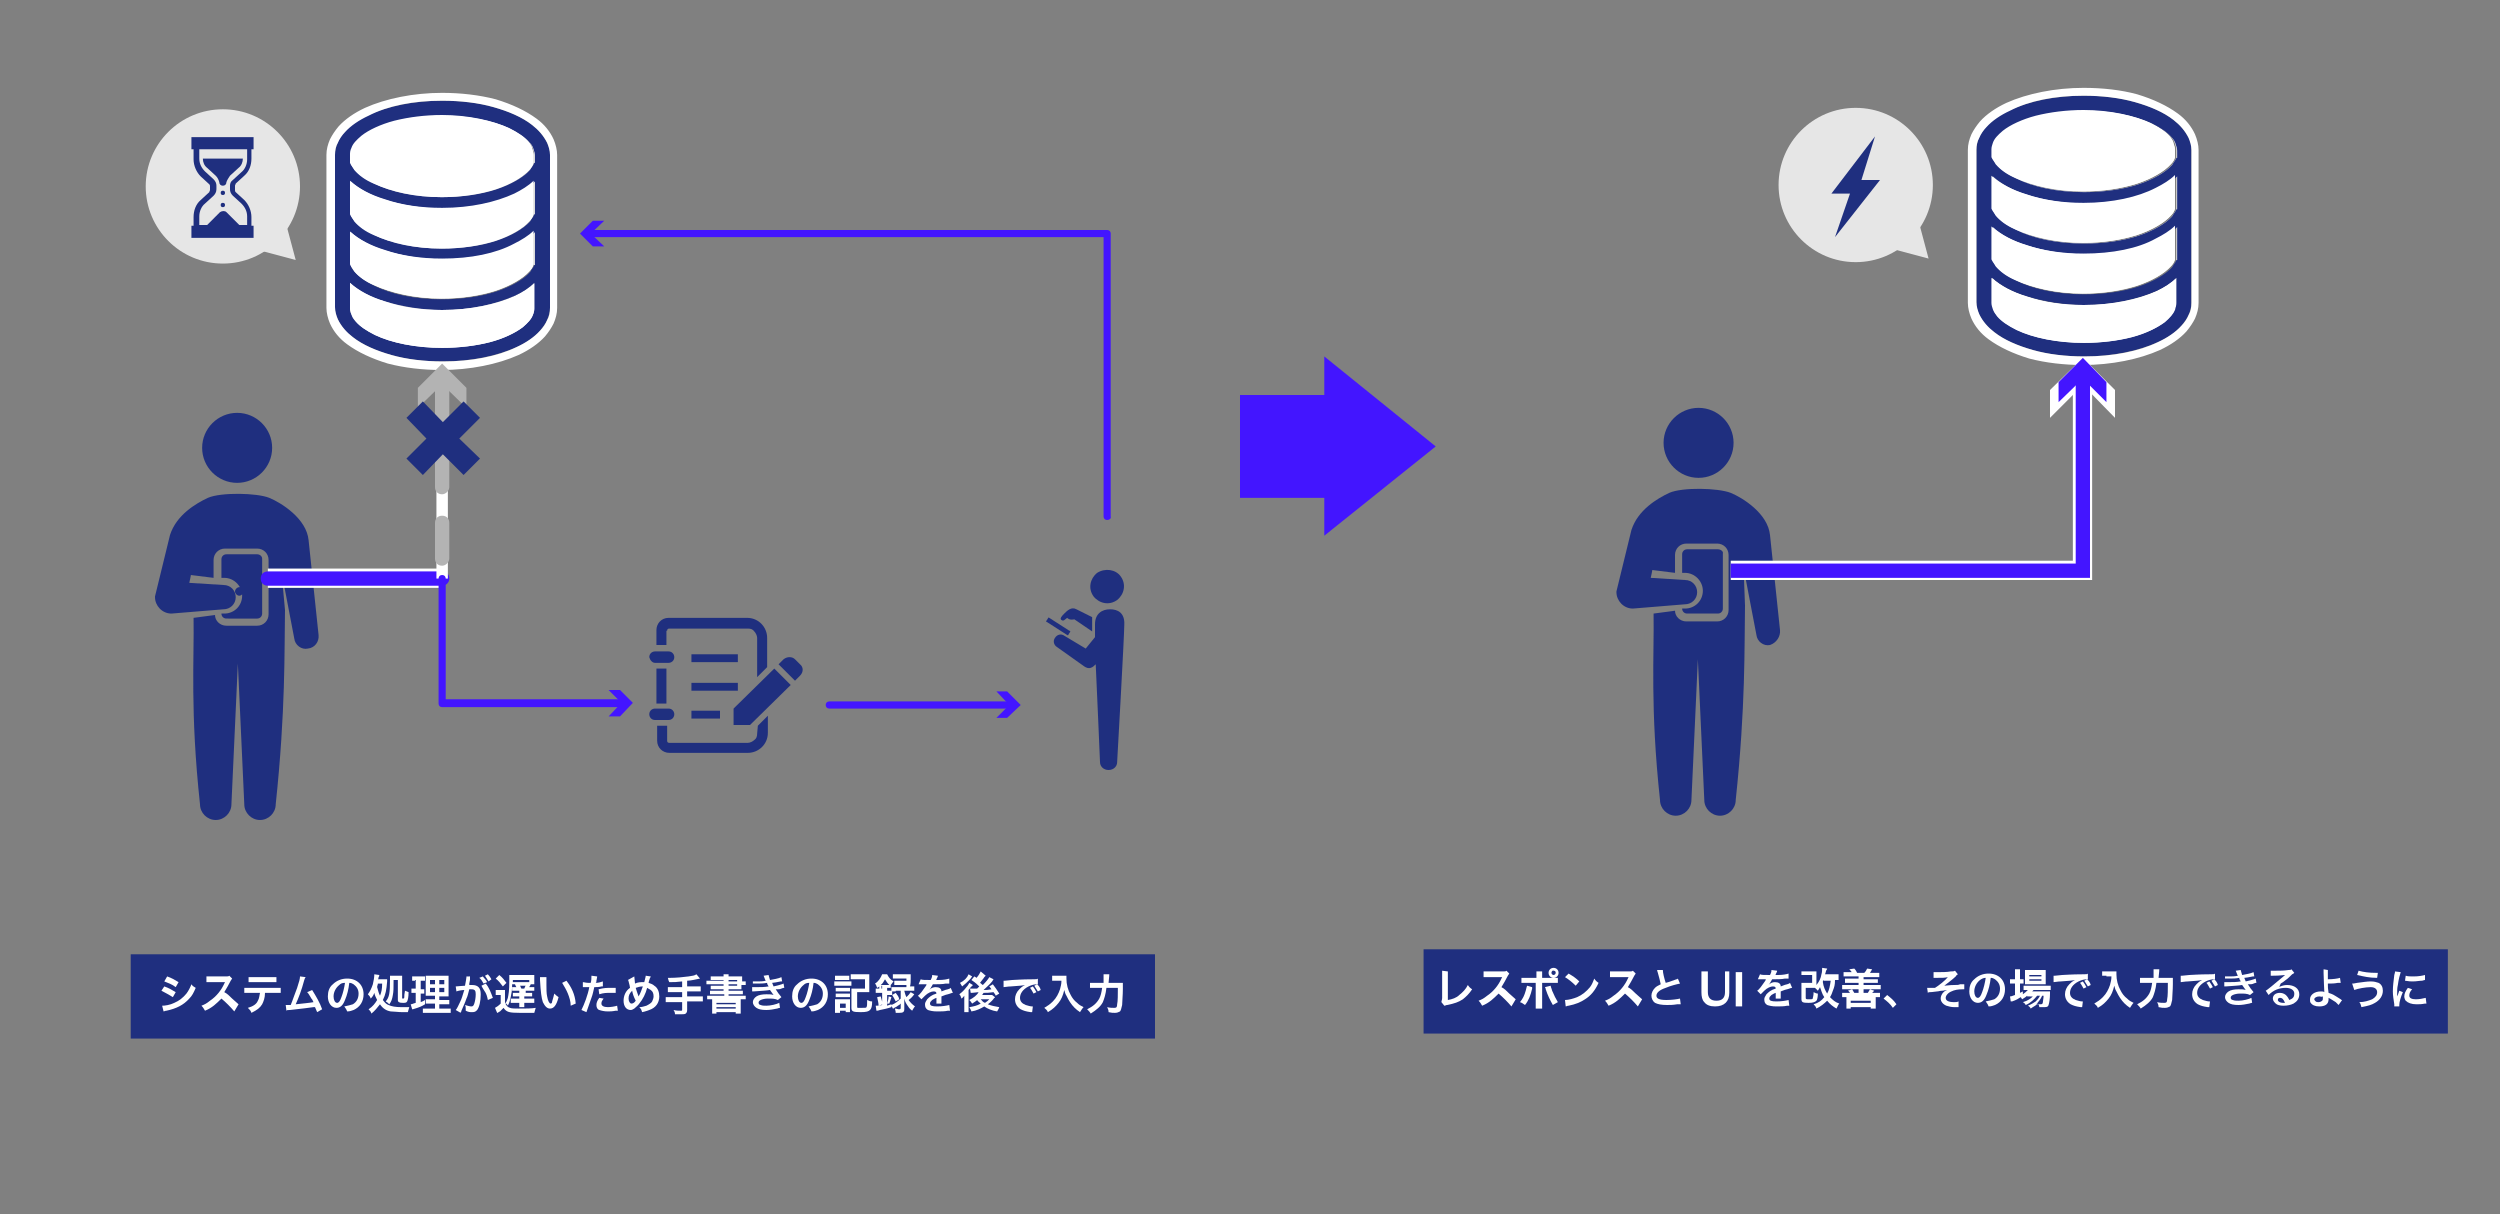 <?xml version="1.0" encoding="utf-8"?>
<!-- Generator: Adobe Illustrator 25.2.1, SVG Export Plug-In . SVG Version: 6.00 Build 0)  -->
<svg version="1.1" id="レイヤー_1" xmlns="http://www.w3.org/2000/svg" xmlns:xlink="http://www.w3.org/1999/xlink" x="0px"
	 y="0px" viewBox="0 0 350 170" style="enable-background:new 0 0 350 170;" xml:space="preserve">
<rect x="0" y="0" width="350" height="170" fill="#808080" stroke="none"/>
<style type="text/css">
	.st0{fill:#1F2F7F;}
	.st1{fill:#E6E6E6;}
	.st2{fill:#FFFFFF;}
	.st3{fill:#4315FF;}
	.st4{fill:#B3B3B3;}
	.st5{fill:none;stroke:#FFFFFF;stroke-width:3;stroke-linecap:square;stroke-linejoin:round;stroke-miterlimit:10;}
	.st6{fill:none;stroke:#4315FF;stroke-width:2;stroke-miterlimit:10;}
</style>
<rect x="18.3" y="133.6" class="st0" width="143.4" height="11.8"/>
<circle class="st1" cx="31.2" cy="26.1" r="10.8"/>
<polygon class="st1" points="41.4,36.4 39,27.4 32.4,34 "/>
<g>
	<path class="st0" d="M28.3,62.7c0,2.7,2.2,4.9,4.9,4.9c2.7,0,4.9-2.2,4.9-4.9s-2.2-4.9-4.9-4.9C30.5,57.8,28.3,60,28.3,62.7z"/>
	<g>
		<path class="st0" d="M44.6,88.9l-1.4-13.3c-0.3-3-3.8-5.2-5.5-5.9s-6.8-0.8-8.6,0c-1.7,0.8-4.4,2.4-5.3,5.2l-2.1,8.6
			c0,0,0,0,0,0.1c0,1.2,1,2.3,2.3,2.3l7.3-0.6c0.9,0,1.7-0.7,1.7-1.7c0-0.9-0.7-1.7-1.7-1.7l-4.8-0.3c0,0,0.3-1.3,0.2-1.1l3.2,0.4
			v-2.5c0-0.9,0.7-1.6,1.6-1.6H36c0.9,0,1.6,0.7,1.6,1.6V86c0,0.9-0.7,1.6-1.6,1.6h-4.3c-0.9,0-1.6-0.7-1.6-1.5l-3,0.4
			c0.1,5.7-0.5,13.1,0.9,26.1c0,1.2,1,2.2,2.2,2.2c1.2,0,2.2-1,2.2-2.2l0.9-19.7l0.9,19.7c0,1.2,1,2.2,2.2,2.2c1.2,0,2.2-1,2.2-2.2
			c1.4-13.2,1.2-21.5,1.3-27.2L39.4,80l1.8,9.4c0.1,0.9,1,1.6,1.9,1.4C44.1,90.7,44.7,89.8,44.6,88.9z"/>
	</g>
	<path class="st0" d="M34.1,79.4c0,0.3-0.3,0.6-0.6,0.6c-0.3,0-0.6-0.3-0.6-0.6c0-0.3,0.3-0.6,0.6-0.6
		C33.9,78.8,34.1,79.1,34.1,79.4z"/>
	<path class="st0" d="M34.1,82.8c0,0.3-0.3,0.6-0.6,0.6c-0.3,0-0.6-0.3-0.6-0.6c0-0.3,0.3-0.6,0.6-0.6
		C33.9,82.1,34.1,82.4,34.1,82.8z"/>
	<path class="st0" d="M36,77.6h-4.3c-0.4,0-0.7,0.3-0.7,0.7v2.6l0.4,0c1.4,0,2.5,1.2,2.5,2.5c0,1.4-1.1,2.5-2.5,2.5l-0.4,0v0
		c0,0.4,0.3,0.7,0.7,0.7H36c0.4,0,0.7-0.3,0.7-0.7v-7.7C36.7,77.9,36.4,77.6,36,77.6z"/>
</g>
<g>
	<g>
		<path class="st2" d="M74.8,39.6c-0.7,0.7-1.7,1.3-2.7,1.8c-2.7,1.3-6.2,2-10.2,2c-3,0-5.7-0.4-8-1.2c-2-0.6-3.7-1.5-4.9-2.6v3.5
			c0,0.3,0.1,0.6,0.2,0.9c0.1,0.3,0.3,0.6,0.6,1c0.6,0.7,1.5,1.3,2.7,1.9c2.3,1.1,5.7,1.8,9.4,1.8c2.4,0,4.7-0.3,6.7-0.8
			c1.9-0.5,3.6-1.3,4.6-2.1c0.7-0.6,1.2-1.1,1.4-1.7c0.1-0.3,0.2-0.6,0.2-0.9h0V39.6z"/>
		<path class="st2" d="M74.8,39.6v3.5h0c0,0.3-0.1,0.6-0.2,0.9c-0.2,0.5-0.7,1.1-1.4,1.7c-1.1,0.8-2.7,1.6-4.6,2.1
			c-1.9,0.5-4.2,0.8-6.7,0.8c0,0,0,0,0,0c0,0,0,0,0,0c-3.7,0-7.1-0.7-9.4-1.8c-1.2-0.6-2.1-1.2-2.7-1.9c-0.3-0.3-0.5-0.6-0.6-1
			C49,43.7,49,43.4,49,43.1v-3.5c1.2,1.1,2.9,2,4.9,2.6c2.3,0.7,5.1,1.2,8,1.2c4,0,7.5-0.8,10.2-2C73.2,40.9,74.1,40.3,74.8,39.6
			 M75.9,37.1l-1.8,1.7c-0.7,0.6-1.5,1.1-2.5,1.6c-2.6,1.2-6.1,1.9-9.7,1.9c-2.8,0-5.4-0.4-7.7-1.1c-1.9-0.6-3.4-1.4-4.5-2.4
			l-1.8-1.6v2.4v3.5c0,0.5,0.1,0.9,0.3,1.3c0.2,0.4,0.5,0.9,0.8,1.3c0.7,0.8,1.7,1.5,3,2.1c2.6,1.2,6.2,1.9,9.9,1.9l0,0
			c2.4,0,4.8-0.3,7-0.9c2-0.6,3.8-1.4,5-2.3c0.8-0.6,1.4-1.4,1.7-2.1c0.2-0.4,0.3-0.9,0.3-1.3l0-3.6L75.9,37.1L75.9,37.1z"/>
	</g>
	<g>
		<path class="st2" d="M61.9,29.1c-3,0-5.7-0.4-8-1.2c-2-0.6-3.7-1.5-4.9-2.6V30c0.1,0.3,0.4,0.6,0.6,1c0.6,0.7,1.5,1.4,2.7,1.9
			c2.4,1.1,5.8,1.9,9.5,1.9c2.8,0,5.4-0.4,7.6-1.1c2.1-0.7,3.8-1.7,4.7-2.7c0.3-0.3,0.5-0.6,0.6-1v-4.7c-0.7,0.7-1.7,1.3-2.7,1.8
			C69.4,28.3,65.9,29.1,61.9,29.1z"/>
		<path class="st2" d="M74.8,25.3V30c-0.1,0.3-0.4,0.6-0.6,1c-0.9,1-2.6,2-4.7,2.7c-2.1,0.7-4.7,1.1-7.6,1.1c0,0,0,0,0,0
			c0,0,0,0,0,0c-3.7,0-7.1-0.7-9.5-1.9c-1.2-0.6-2.1-1.2-2.7-1.9c-0.3-0.3-0.5-0.6-0.6-1v-4.6c1.2,1.1,2.9,2,4.9,2.6
			c2.3,0.7,5.1,1.2,8,1.2c4,0,7.5-0.8,10.2-2C73.2,26.6,74.1,26,74.8,25.3 M75.9,22.9l-1.8,1.7c-0.6,0.6-1.5,1.1-2.5,1.6
			C69,27.3,65.6,28,61.9,28c-2.8,0-5.4-0.4-7.7-1.1c-1.9-0.6-3.4-1.4-4.5-2.4l-1.8-1.6v2.4V30v0.2l0.1,0.2c0.2,0.4,0.5,0.8,0.8,1.2
			c0.7,0.8,1.8,1.6,3.1,2.2c2.7,1.3,6.2,2,10,2c2.8,0,5.6-0.4,7.9-1.1c2.3-0.7,4.1-1.8,5.2-3c0.3-0.4,0.6-0.8,0.8-1.2l0.1-0.2V30
			v-4.7V22.9L75.9,22.9z"/>
	</g>
	<g>
		<path class="st2" d="M61.9,36.2c-3,0-5.7-0.4-8-1.2c-2-0.6-3.7-1.5-4.9-2.6v4.6c0.1,0.3,0.4,0.6,0.6,1c0.6,0.7,1.5,1.4,2.7,1.9
			c2.4,1.1,5.8,1.9,9.5,1.9c2.8,0,5.4-0.4,7.6-1.1c2.1-0.7,3.8-1.7,4.7-2.7c0.3-0.3,0.5-0.6,0.6-1v-4.7c-0.7,0.7-1.7,1.3-2.7,1.8
			C69.4,35.5,65.9,36.2,61.9,36.2z"/>
		<path class="st2" d="M74.8,32.5v4.7c-0.1,0.3-0.4,0.6-0.6,1c-0.9,1-2.6,2-4.7,2.7c-2.1,0.7-4.7,1.1-7.6,1.1c0,0,0,0,0,0
			c0,0,0,0,0,0c-3.7,0-7.1-0.7-9.5-1.9c-1.2-0.6-2.1-1.2-2.7-1.9c-0.3-0.3-0.5-0.6-0.6-1v-4.6c1.2,1.1,2.9,2,4.9,2.6
			c2.3,0.7,5.1,1.2,8,1.2c4,0,7.5-0.8,10.2-2C73.2,33.7,74.1,33.1,74.8,32.5 M75.9,30l-1.8,1.7c-0.6,0.6-1.5,1.1-2.5,1.6
			c-2.6,1.2-6.1,1.9-9.7,1.9c-2.8,0-5.4-0.4-7.7-1.1c-1.9-0.6-3.4-1.4-4.5-2.4L47.9,30v2.4v4.6v0.2l0.1,0.2c0.2,0.4,0.5,0.8,0.8,1.2
			c0.7,0.8,1.8,1.6,3.1,2.2c2.7,1.3,6.2,2,10,2c2.8,0,5.6-0.4,7.9-1.1c2.3-0.7,4.1-1.8,5.2-3c0.3-0.4,0.6-0.8,0.8-1.2l0.1-0.2v-0.2
			v-4.7V30L75.9,30z"/>
	</g>
	<g>
		<path class="st2" d="M74,19.8c-0.6-0.7-1.5-1.3-2.7-1.9c-2.3-1.1-5.7-1.8-9.4-1.8c-2.4,0-4.7,0.3-6.7,0.8
			c-1.9,0.5-3.6,1.3-4.6,2.1c-0.7,0.6-1.2,1.1-1.4,1.7C49,21.1,49,21.4,49,21.7v1.1c0.1,0.3,0.4,0.6,0.6,1c0.6,0.7,1.5,1.4,2.7,1.9
			c2.4,1.1,5.8,1.9,9.5,1.9c2.8,0,5.4-0.4,7.6-1.1c2.1-0.7,3.8-1.7,4.7-2.7c0.3-0.3,0.5-0.6,0.6-1v-1.1c0-0.3-0.1-0.6-0.2-0.9
			C74.5,20.5,74.3,20.2,74,19.8z"/>
		<path class="st2" d="M61.9,16.1c3.7,0,7.1,0.7,9.4,1.8c1.2,0.6,2.1,1.2,2.7,1.9c0.3,0.3,0.5,0.6,0.6,1c0.1,0.3,0.2,0.6,0.2,0.9
			v1.1c-0.1,0.3-0.4,0.6-0.6,1c-0.9,1-2.6,2-4.7,2.7c-2.1,0.7-4.7,1.1-7.6,1.1c0,0,0,0,0,0c0,0,0,0,0,0c-3.7,0-7.1-0.7-9.5-1.9
			c-1.2-0.6-2.1-1.2-2.7-1.9c-0.3-0.3-0.5-0.6-0.6-1v-1.1c0-0.3,0.1-0.6,0.2-0.9c0.2-0.5,0.7-1.1,1.4-1.7c1.1-0.8,2.7-1.6,4.6-2.1
			C57.2,16.5,59.4,16.1,61.9,16.1C61.9,16.1,61.9,16.1,61.9,16.1C61.9,16.1,61.9,16.1,61.9,16.1 M61.9,15.1L61.9,15.1L61.9,15.1
			c-2.5,0-4.9,0.3-7,0.9c-2,0.6-3.8,1.4-5,2.3c-0.8,0.6-1.4,1.4-1.7,2.1c-0.2,0.4-0.3,0.9-0.3,1.3v1.1v0.2l0.1,0.2
			c0.2,0.4,0.5,0.8,0.8,1.2c0.7,0.8,1.8,1.6,3.1,2.2c2.7,1.3,6.2,2,10,2c2.8,0,5.6-0.4,7.9-1.1c2.3-0.7,4.1-1.8,5.2-3
			c0.3-0.4,0.6-0.8,0.8-1.2l0.1-0.2v-0.2v-1.1c0-0.5-0.1-0.9-0.3-1.3c-0.2-0.4-0.5-0.9-0.8-1.3c-0.7-0.8-1.7-1.5-3-2.1
			C69.2,15.8,65.6,15.1,61.9,15.1L61.9,15.1z"/>
	</g>
	<g>
		<path class="st0" d="M74.5,17.5c-1.4-1.1-3.2-1.9-5.4-2.5c-2.1-0.6-4.6-0.9-7.2-0.9c-4,0-7.6,0.8-10.3,2c-1.4,0.6-2.5,1.4-3.3,2.3
			c-0.4,0.5-0.8,1-1,1.5c-0.2,0.5-0.4,1.1-0.4,1.7v21.4c0,0.6,0.1,1.2,0.4,1.7c0.4,1,1.1,1.8,2.1,2.5c1.4,1.1,3.2,1.9,5.4,2.5
			c2.1,0.6,4.6,0.9,7.2,0.9c4,0,7.6-0.8,10.3-2c1.4-0.6,2.5-1.4,3.3-2.3c0.4-0.5,0.8-1,1-1.5c0.2-0.5,0.4-1.1,0.4-1.7V21.7
			c0-0.6-0.1-1.2-0.4-1.7C76.1,19,75.4,18.2,74.5,17.5z M74.6,44.1c-0.2,0.5-0.7,1.1-1.4,1.7c-1.1,0.8-2.7,1.6-4.6,2.1
			c-1.9,0.5-4.2,0.8-6.7,0.8c-3.7,0-7.1-0.7-9.4-1.8c-1.2-0.6-2.1-1.2-2.7-1.9c-0.3-0.3-0.5-0.6-0.6-1C49,43.7,49,43.4,49,43.1v-3.5
			c1.2,1.1,2.9,2,4.9,2.6c2.3,0.7,5.1,1.2,8,1.2c4,0,7.5-0.8,10.2-2c1.1-0.5,2-1.1,2.7-1.8v3.5h0C74.8,43.4,74.8,43.7,74.6,44.1z
			 M74.8,37.1c-0.1,0.3-0.4,0.6-0.6,1c-0.9,1-2.6,2-4.7,2.7c-2.1,0.7-4.8,1.1-7.6,1.1c-3.8,0-7.1-0.7-9.5-1.9
			c-1.2-0.6-2.1-1.2-2.7-1.9c-0.3-0.3-0.5-0.6-0.6-1v-4.6c1.2,1.1,2.9,2,4.9,2.6c2.3,0.7,5.1,1.2,8,1.2c4,0,7.5-0.8,10.2-2
			c1.1-0.5,2-1.1,2.7-1.8V37.1z M74.8,30c-0.1,0.3-0.4,0.6-0.6,1c-0.9,1-2.6,2-4.7,2.7c-2.1,0.7-4.8,1.1-7.6,1.1
			c-3.8,0-7.1-0.7-9.5-1.9c-1.2-0.6-2.1-1.2-2.7-1.9c-0.3-0.3-0.5-0.6-0.6-1v-4.6c1.2,1.1,2.9,2,4.9,2.6c2.3,0.7,5.1,1.2,8,1.2
			c4,0,7.5-0.8,10.2-2c1.1-0.5,2-1.1,2.7-1.8V30z M74.8,22.8c-0.1,0.3-0.4,0.6-0.6,1c-0.9,1-2.6,2-4.7,2.7c-2.1,0.7-4.8,1.1-7.6,1.1
			c-3.8,0-7.1-0.7-9.5-1.9c-1.2-0.6-2.1-1.2-2.7-1.9c-0.3-0.3-0.5-0.6-0.6-1v-1.1c0-0.3,0.1-0.6,0.2-0.9c0.2-0.5,0.7-1.1,1.4-1.7
			c1.1-0.8,2.7-1.6,4.6-2.1c1.9-0.5,4.2-0.8,6.7-0.8c3.7,0,7.1,0.7,9.4,1.8c1.2,0.6,2.1,1.2,2.7,1.9c0.3,0.3,0.5,0.6,0.6,1
			c0.1,0.3,0.2,0.6,0.2,0.9V22.8z"/>
		<path class="st2" d="M61.9,14.1c2.6,0,5.1,0.3,7.2,0.9c2.1,0.6,4,1.4,5.4,2.5c0.9,0.7,1.6,1.5,2.1,2.5c0.2,0.5,0.4,1.1,0.4,1.7
			v21.4c0,0.6-0.1,1.2-0.4,1.7c-0.2,0.5-0.6,1.1-1,1.5c-0.8,0.9-2,1.7-3.3,2.3c-2.7,1.3-6.3,2-10.3,2c-2.6,0-5.1-0.3-7.2-0.9
			c-2.1-0.6-4-1.4-5.4-2.5c-0.9-0.7-1.6-1.5-2.1-2.5c-0.2-0.5-0.4-1.1-0.4-1.7V21.7c0-0.6,0.1-1.2,0.4-1.7c0.2-0.5,0.6-1.1,1-1.5
			c0.8-0.9,2-1.7,3.3-2.3C54.3,14.8,57.9,14.1,61.9,14.1 M61.9,16.1C61.9,16.1,61.9,16.1,61.9,16.1c-2.4,0-4.7,0.3-6.7,0.8
			c-1.9,0.5-3.6,1.3-4.6,2.1c-0.7,0.6-1.2,1.1-1.4,1.7C49,21.1,49,21.4,49,21.7v1.1c0.1,0.3,0.4,0.6,0.6,1c0.6,0.7,1.5,1.4,2.7,1.9
			c2.4,1.1,5.8,1.9,9.5,1.9c0,0,0,0,0,0c0,0,0,0,0,0c2.8,0,5.4-0.4,7.6-1.1c2.1-0.7,3.8-1.7,4.7-2.7c0.3-0.3,0.5-0.6,0.6-1v-1.1
			c0-0.3-0.1-0.6-0.2-0.9c-0.1-0.3-0.3-0.6-0.6-1c-0.6-0.7-1.5-1.3-2.7-1.9C69,16.9,65.6,16.1,61.9,16.1
			C61.9,16.1,61.9,16.1,61.9,16.1 M61.9,29.1c-3,0-5.7-0.4-8-1.2c-2-0.6-3.7-1.5-4.9-2.6V30c0.1,0.3,0.4,0.6,0.6,1
			c0.6,0.7,1.5,1.4,2.7,1.9c2.4,1.1,5.8,1.9,9.5,1.9c0,0,0,0,0,0c0,0,0,0,0,0c2.8,0,5.4-0.4,7.6-1.1c2.1-0.7,3.8-1.7,4.7-2.7
			c0.3-0.3,0.5-0.6,0.6-1v-4.7c-0.7,0.7-1.7,1.3-2.7,1.8C69.4,28.3,65.9,29.1,61.9,29.1 M61.9,36.2c-3,0-5.7-0.4-8-1.2
			c-2-0.6-3.7-1.5-4.9-2.6v4.6c0.1,0.3,0.4,0.6,0.6,1c0.6,0.7,1.5,1.4,2.7,1.9c2.4,1.1,5.8,1.9,9.5,1.9c0,0,0,0,0,0c0,0,0,0,0,0
			c2.8,0,5.4-0.4,7.6-1.1c2.1-0.7,3.8-1.7,4.7-2.7c0.3-0.3,0.5-0.6,0.6-1v-4.7c-0.7,0.7-1.7,1.3-2.7,1.8
			C69.4,35.5,65.9,36.2,61.9,36.2 M61.9,43.4c-3,0-5.7-0.4-8-1.2c-2-0.6-3.7-1.5-4.9-2.6v3.5c0,0.3,0.1,0.6,0.2,0.9
			c0.1,0.3,0.3,0.6,0.6,1c0.6,0.7,1.5,1.3,2.7,1.9c2.3,1.1,5.7,1.8,9.4,1.8c0,0,0,0,0,0c0,0,0,0,0,0c2.4,0,4.7-0.3,6.7-0.8
			c1.9-0.5,3.6-1.3,4.6-2.1c0.7-0.6,1.2-1.1,1.4-1.7c0.1-0.3,0.2-0.6,0.2-0.9h0v-3.5c-0.7,0.7-1.7,1.3-2.7,1.8
			C69.4,42.6,65.9,43.4,61.9,43.4 M61.9,13L61.9,13L61.9,13c-4,0-7.9,0.8-10.8,2.1c-1.5,0.7-2.8,1.6-3.7,2.6
			c-0.5,0.6-0.9,1.2-1.2,1.8c-0.3,0.7-0.5,1.4-0.5,2.2v21.4c0,0.7,0.2,1.5,0.5,2.2c0.5,1.1,1.3,2.1,2.4,2.9c1.5,1.1,3.4,2,5.7,2.7
			c2.3,0.6,4.9,0.9,7.5,0.9c4,0,7.9-0.8,10.8-2.1c1.5-0.7,2.8-1.6,3.7-2.6c0.5-0.6,0.9-1.2,1.2-1.8c0.3-0.7,0.5-1.4,0.5-2.2V21.7
			c0-0.7-0.2-1.5-0.5-2.2c-0.5-1.1-1.3-2.1-2.4-2.9c-1.5-1.1-3.4-2-5.7-2.7C67.1,13.3,64.5,13,61.9,13L61.9,13z M50,22.6v-0.8
			c0-0.2,0-0.3,0.1-0.5c0.2-0.4,0.6-0.8,1.1-1.3c1-0.8,2.5-1.5,4.2-1.9c1.9-0.5,4.1-0.8,6.4-0.8l0,0c3.4,0,6.6,0.6,8.9,1.7
			c1,0.5,1.8,1,2.3,1.6c0.2,0.2,0.4,0.5,0.5,0.7c0.1,0.2,0.1,0.3,0.1,0.5v0.8c-0.1,0.2-0.2,0.3-0.4,0.5c-0.8,0.9-2.4,1.8-4.2,2.4
			c-2.1,0.7-4.6,1-7.2,1l0,0c-3.4,0-6.7-0.6-9.1-1.8c-1-0.5-1.9-1.1-2.4-1.7C50.3,22.9,50.1,22.7,50,22.6L50,22.6z M61.9,30.2
			L61.9,30.2c4,0,7.8-0.8,10.7-2.1c0.4-0.2,0.8-0.4,1.2-0.6v2.3c-0.1,0.2-0.2,0.3-0.4,0.5c-0.8,0.9-2.4,1.8-4.2,2.4
			c-2.1,0.7-4.6,1-7.2,1c-3.4,0-6.7-0.6-9.1-1.8c-1-0.5-1.9-1.1-2.4-1.7c-0.1-0.2-0.3-0.3-0.4-0.5v-2.3c1,0.6,2.2,1.1,3.5,1.5
			C56,29.7,58.9,30.2,61.9,30.2L61.9,30.2z M61.9,37.3L61.9,37.3L61.9,37.3c4,0,7.8-0.8,10.7-2.1c0.4-0.2,0.8-0.4,1.2-0.6v2.3
			c-0.1,0.2-0.2,0.3-0.4,0.5c-0.8,0.9-2.4,1.8-4.2,2.4c-2.1,0.7-4.6,1-7.2,1c-3.4,0-6.7-0.6-9.1-1.8c-1-0.5-1.9-1.1-2.4-1.7
			c-0.1-0.2-0.3-0.3-0.4-0.5v-2.3c1,0.6,2.2,1.1,3.5,1.5C56,36.9,58.9,37.3,61.9,37.3L61.9,37.3z M61.9,44.5L61.9,44.5L61.9,44.5
			c4,0,7.8-0.8,10.7-2.1c0.4-0.2,0.8-0.4,1.2-0.6v1.4c0,0.2,0,0.3-0.1,0.5c-0.2,0.4-0.6,0.8-1.1,1.3c-1,0.8-2.5,1.5-4.2,1.9
			c-1.9,0.5-4.1,0.8-6.4,0.8l0,0c-3.4,0-6.6-0.6-8.9-1.7c-1-0.5-1.8-1-2.3-1.6c-0.2-0.2-0.4-0.5-0.5-0.7c-0.1-0.2-0.1-0.3-0.1-0.5
			v-1.4c1,0.6,2.2,1.1,3.5,1.5C56,44,58.9,44.5,61.9,44.5L61.9,44.5z"/>
	</g>
</g>
<g>
	<path class="st0" d="M28.4,22.2c0,0.5,0.2,1,0.6,1.3l1.2,1.1c0.2,0.2,0.4,0.5,0.5,0.9c0,0.3,0.2,0.5,0.5,0.5c0.3,0,0.5-0.2,0.5-0.5
		c0.1-0.3,0.3-0.6,0.5-0.9l1.2-1.1c0.4-0.3,0.6-0.8,0.6-1.3H28.4z"/>
	<path class="st0" d="M31.2,26.7c-0.2,0-0.3,0.1-0.3,0.3c0,0.2,0.1,0.3,0.3,0.3c0.2,0,0.3-0.1,0.3-0.3
		C31.5,26.8,31.4,26.7,31.2,26.7z"/>
	<path class="st0" d="M31.2,28.4c-0.2,0-0.3,0.1-0.3,0.3c0,0.2,0.1,0.3,0.3,0.3c0.2,0,0.3-0.1,0.3-0.3
		C31.5,28.5,31.4,28.4,31.2,28.4z"/>
	<path class="st0" d="M35.5,19.2h-8.7v1.7h0.3c0,0,0,0,0,0.1v1.3c0,0.9,0.4,1.8,1,2.4l1.2,1.1c0.1,0.1,0.1,0.2,0.1,0.3v0.5
		c0,0.1-0.1,0.2-0.1,0.3L28.1,28c-0.7,0.6-1,1.5-1,2.4v1.2h-0.3v1.7h8.7v-1.7h-0.3v-1.2c0-0.9-0.4-1.8-1-2.4l-1.2-1.1
		c-0.1-0.1-0.1-0.2-0.1-0.3V26c0-0.1,0.1-0.2,0.1-0.3l1.2-1.1c0.7-0.6,1-1.5,1-2.4V21c0,0,0,0,0-0.1h0.3L35.5,19.2L35.5,19.2z
		 M32.2,26v0.5c0,0.3,0.1,0.6,0.4,0.9l1.2,1.1c0.5,0.5,0.8,1.1,0.8,1.8v1.2h-1.1l-1.8-1.8c-0.2-0.2-0.6-0.2-0.9,0l-1.8,1.8h-1.1
		v-1.2c0-0.7,0.3-1.4,0.8-1.8l1.2-1.1c0.2-0.2,0.4-0.5,0.4-0.9V26c0-0.3-0.1-0.6-0.4-0.9l-1.2-1.1c-0.5-0.5-0.8-1.1-0.8-1.8V21
		c0,0,0,0,0-0.1h6.7c0,0,0,0,0,0.1v1.3c0,0.7-0.3,1.4-0.8,1.8l-1.2,1.1C32.3,25.4,32.2,25.7,32.2,26z"/>
</g>
<g>
	<rect x="37.5" y="79.6" class="st2" width="24.4" height="2.7"/>
	<path class="st3" d="M61.9,82H37.5c-0.6,0-1-0.4-1-1s0.4-1,1-1h24.4c0.6,0,1,0.4,1,1S62.4,82,61.9,82z"/>
</g>
<g>
	<rect x="61.1" y="50.9" class="st2" width="1.6" height="30.1"/>
	<g>
		<path class="st4" d="M61.9,79.2c-0.6,0-1-0.4-1-1v-5c0-0.6,0.4-1,1-1s1,0.4,1,1v5C62.9,78.7,62.4,79.2,61.9,79.2z M61.9,69.2
			c-0.6,0-1-0.4-1-1v-5c0-0.6,0.4-1,1-1s1,0.4,1,1v5C62.9,68.7,62.4,69.2,61.9,69.2z M61.9,59.2c-0.6,0-1-0.4-1-1v-5
			c0-0.6,0.4-1,1-1s1,0.4,1,1v5C62.9,58.7,62.4,59.2,61.9,59.2z"/>
		<g>
			<polygon class="st4" points="58.5,57.1 61.9,53.8 65.3,57.1 65.3,54.3 61.9,50.9 58.5,54.3 			"/>
		</g>
	</g>
</g>
<g>
	<path class="st0" d="M112,93l-0.7-0.7c-0.4-0.4-1.1-0.4-1.6,0l-0.7,0.7l2.3,2.3l0.7-0.7C112.5,94.1,112.5,93.4,112,93z"/>
	<path class="st0" d="M91.7,92.8h1.9c0.4,0,0.8-0.3,0.8-0.8c0-0.4-0.3-0.8-0.8-0.8h-1.9c-0.4,0-0.8,0.3-0.8,0.8
		C91,92.4,91.3,92.8,91.7,92.8z"/>
	<rect x="91.9" y="93.6" class="st0" width="1.4" height="4.9"/>
	<path class="st0" d="M94.4,100c0-0.4-0.3-0.8-0.8-0.8h-1.9c-0.4,0-0.8,0.3-0.8,0.8c0,0.4,0.3,0.8,0.8,0.8h1.9
		C94.1,100.8,94.4,100.4,94.4,100z"/>
	<rect x="96.8" y="91.6" class="st0" width="6.5" height="1.1"/>
	<rect x="96.8" y="95.6" class="st0" width="6.5" height="1.1"/>
	<rect x="96.8" y="99.5" class="st0" width="4" height="1.1"/>
	<path class="st0" d="M93.4,88.3c0-0.2,0.1-0.3,0.3-0.3h11c0.4,0,0.7,0.1,0.9,0.4c0.2,0.2,0.4,0.6,0.4,0.9v5.5l1.4-1.4v-4.1
		c0-1.5-1.2-2.8-2.8-2.8h-11c-1,0-1.7,0.8-1.7,1.7v2.1h1.4V88.3z"/>
	<path class="st0" d="M106,102.7c0,0.4-0.1,0.7-0.4,0.9c-0.2,0.2-0.6,0.4-0.9,0.4h-11c-0.2,0-0.3-0.1-0.3-0.3v-2.1h-1.4v2.1
		c0,1,0.8,1.7,1.7,1.7h11c1.5,0,2.8-1.2,2.8-2.8v-2.4l-1.4,1.4L106,102.7L106,102.7z"/>
	<polygon class="st0" points="102.7,99.2 102.7,101.5 105,101.5 110.7,95.9 108.4,93.6 	"/>
</g>
<polygon class="st0" points="67.2,58.5 64.9,56.2 62,59.1 59.2,56.2 56.9,58.5 59.7,61.4 56.9,64.2 59.2,66.5 62,63.6 64.9,66.5 
	67.2,64.2 64.3,61.4 "/>
<g>
	<path class="st3" d="M87.4,99H61.9c-0.3,0-0.5-0.2-0.5-0.5V81c0-0.3,0.2-0.5,0.5-0.5s0.5,0.2,0.5,0.5v16.9h24.9
		c0.3,0,0.5,0.2,0.5,0.5S87.6,99,87.4,99z"/>
	<g>
		<polygon class="st3" points="85.2,100.3 87,98.4 85.2,96.6 86.8,96.6 88.6,98.4 86.8,100.3 		"/>
	</g>
</g>
<g>
	<g>
		<path class="st2" d="M23,138.1c0.6,0.2,1.1,0.5,1.6,0.8l-0.4,0.7c-0.5-0.3-1-0.6-1.6-0.9L23,138.1z M22.7,140.8
			c0.4,0,1.1-0.1,1.7-0.4c0.7-0.3,1.2-0.7,1.7-1.3c0.3-0.4,0.5-0.8,0.7-1.3c0.2,0.3,0.3,0.3,0.6,0.5c-0.3,0.7-0.5,1.1-0.9,1.5
			c-0.8,0.9-1.8,1.4-3.2,1.7c-0.2,0-0.3,0.1-0.4,0.1L22.7,140.8z M23.4,136.7c0.6,0.2,1.1,0.5,1.6,0.8l-0.4,0.7
			c-0.5-0.4-1.1-0.6-1.6-0.8L23.4,136.7z"/>
		<path class="st2" d="M32.8,141.6c-0.5-0.6-1.2-1.3-1.8-1.8c-0.7,0.7-1.3,1.3-2.3,1.7c-0.2-0.3-0.2-0.4-0.5-0.7
			c0.5-0.2,0.7-0.3,1.2-0.7c0.9-0.6,1.6-1.5,2-2.4l0.1-0.2c-0.1,0-0.1,0-2,0c-0.3,0-0.4,0-0.6,0l0-0.8c0.2,0,0.3,0,0.5,0
			c0,0,0.1,0,0.1,0l2.1,0c0.3,0,0.4,0,0.5-0.1l0.4,0.4c-0.1,0.1-0.1,0.2-0.2,0.3c-0.3,0.6-0.6,1.1-0.9,1.6c0.4,0.2,0.7,0.5,1.1,0.9
			c0.1,0.1,0.1,0.1,0.9,0.8L32.8,141.6z"/>
		<path class="st2" d="M37.1,139c0,0.7-0.2,1.2-0.4,1.6c-0.3,0.5-0.7,0.8-1.5,1.2c-0.1-0.3-0.2-0.4-0.5-0.7c0.7-0.2,1.2-0.5,1.4-1
			c0.2-0.3,0.2-0.7,0.3-1.1h-1.4c-0.4,0-0.5,0-0.8,0v-0.7c0.2,0,0.4,0,0.8,0h3.5c0.4,0,0.5,0,0.8,0v0.7c-0.2,0-0.3,0-0.8,0H37.1z
			 M34.8,136.8c0.2,0,0.3,0,0.8,0h2.3c0.4,0,0.5,0,0.8,0v0.7c-0.2,0-0.3,0-0.8,0h-2.3c-0.4,0-0.6,0-0.8,0V136.8z"/>
		<path class="st2" d="M42.8,136.8c-0.1,0.1-0.1,0.1-0.2,0.4c-0.4,1.5-0.8,2.5-1.2,3.4c0.9-0.1,2-0.2,2.5-0.3
			c-0.1-0.1-0.1-0.3-0.3-0.5c-0.3-0.5-0.4-0.7-0.6-0.9l0.7-0.3c0.5,0.8,1.1,1.8,1.4,2.7l-0.7,0.4c-0.1-0.2-0.1-0.2-0.3-0.7
			c-0.1,0-0.1,0-0.2,0c-0.6,0.1-1.6,0.2-3.3,0.4c-0.3,0-0.4,0-0.5,0.1l-0.1-0.8c0.1,0,0.1,0,0.2,0c0.1,0,0.3,0,0.5,0
			c0.3-0.7,0.5-1.4,0.9-2.4c0.3-0.9,0.4-1.3,0.4-1.6L42.8,136.8z"/>
		<path class="st2" d="M48.3,140c-0.3,0.8-0.7,1.1-1.2,1.1c-0.7,0-1.2-0.7-1.2-1.6c0-0.7,0.2-1.3,0.7-1.7c0.5-0.5,1.2-0.8,2-0.8
			c1.4,0,2.3,0.9,2.3,2.2c0,1-0.5,1.8-1.4,2.2c-0.3,0.1-0.5,0.2-0.9,0.2c-0.1-0.3-0.2-0.4-0.4-0.7c0.5-0.1,0.9-0.2,1.2-0.3
			c0.5-0.3,0.8-0.8,0.8-1.5c0-0.6-0.3-1-0.7-1.3c-0.2-0.1-0.3-0.2-0.6-0.2C48.8,138.5,48.6,139.3,48.3,140z M47.5,137.9
			c-0.5,0.4-0.8,1-0.8,1.6c0,0.5,0.2,0.9,0.5,0.9c0.2,0,0.4-0.2,0.6-0.8c0.2-0.5,0.4-1.3,0.5-2C47.9,137.6,47.7,137.7,47.5,137.9z"
			/>
		<path class="st2" d="M53.7,137.1c0.2,0,0.3,0,0.5,0c0,0.1,0,0.1,0,0.3c-0.1,1.2-0.2,1.8-0.6,2.6c0.3,0.4,0.5,0.6,0.8,0.7
			c0.4,0.2,1,0.3,1.8,0.3c0.3,0,0.6,0,1.1,0c-0.1,0.3-0.1,0.4-0.2,0.7c-0.2,0-0.6,0-0.8,0c-0.5,0-1.2-0.1-1.6-0.1
			c-0.6-0.1-1.1-0.4-1.5-1c-0.4,0.5-0.7,0.9-1.2,1.3c-0.1-0.3-0.2-0.4-0.4-0.6c0.6-0.4,0.9-0.8,1.2-1.3c-0.2-0.4-0.3-0.6-0.4-1
			c-0.1,0.3-0.2,0.5-0.5,0.8c-0.1-0.3-0.2-0.4-0.4-0.6c0.3-0.4,0.5-0.8,0.7-1.4c0.1-0.4,0.2-1,0.2-1.3c0,0,0,0,0-0.1l0.7,0.1
			c0,0.1,0,0.2-0.1,0.3c0,0.1,0,0.2-0.1,0.3H53.7z M52.9,137.7c0,0.2-0.1,0.3-0.1,0.5c0.2,0.7,0.2,0.8,0.4,1.2
			c0.2-0.5,0.3-0.9,0.3-1.7H52.9z M55.1,137.3c0,1,0,1.5-0.1,2c-0.1,0.6-0.2,0.9-0.5,1.3c-0.2-0.2-0.3-0.3-0.5-0.4
			c0.5-0.6,0.6-1.1,0.6-3.1c0-0.2,0-0.3,0-0.5c0.1,0,0.2,0,0.4,0h0.8c0.3,0,0.4,0,0.5,0c0,0.1,0,0.3,0,0.5v2.6c0,0.1,0,0.1,0.1,0.1
			c0.1,0,0.2,0,0.2-0.2c0-0.2,0-0.4,0.1-0.9c0.2,0.1,0.3,0.1,0.5,0.2c0,0.7-0.1,1.1-0.2,1.3c-0.1,0.2-0.3,0.2-0.6,0.2
			c-0.5,0-0.7-0.1-0.7-0.4v-2.8H55.1z"/>
		<path class="st2" d="M58.1,137.3c-0.2,0-0.3,0-0.4,0v-0.6c0.1,0,0.3,0,0.5,0H59c0.2,0,0.4,0,0.5,0v0.6c-0.1,0-0.3,0-0.4,0h-0.2
			v1.2H59c0.2,0,0.2,0,0.4,0v0.6c-0.1,0-0.2,0-0.4,0h-0.1v1.2c0.2-0.1,0.3-0.1,0.6-0.3l0,0.6c-0.5,0.3-0.7,0.4-1.7,0.7
			c0,0-0.1,0-0.1,0l-0.2-0.7c0.2,0,0.3-0.1,0.7-0.2V139h-0.2c-0.2,0-0.3,0-0.4,0v-0.6c0.1,0,0.2,0,0.4,0h0.2v-1.2H58.1z M60.9,140.5
			h-0.7c-0.3,0-0.5,0-0.6,0v-0.6c0.1,0,0.3,0,0.6,0h0.7v-0.5h-0.6c-0.4,0-0.5,0-0.7,0c0-0.1,0-0.1,0-0.7v-1.3c0-0.4,0-0.6,0-0.8
			c0.2,0,0.4,0,0.8,0h1.6c0.4,0,0.6,0,0.8,0c0,0.2,0,0.4,0,0.8v1.3c0,0.4,0,0.6,0,0.8c-0.2,0-0.3,0-0.6,0h-0.7v0.5h0.8
			c0.3,0,0.5,0,0.6,0v0.6c-0.2,0-0.3,0-0.6,0h-0.8v0.6h1c0.3,0,0.5,0,0.6,0v0.6c-0.2,0-0.3,0-0.7,0h-2.5c-0.3,0-0.5,0-0.7,0v-0.6
			c0.2,0,0.3,0,0.6,0h1.1V140.5z M60.2,137.2v0.6h0.7v-0.6H60.2z M60.2,138.3v0.6h0.7v-0.6H60.2z M61.5,137.8h0.7v-0.6h-0.7V137.8z
			 M61.5,138.9h0.7v-0.6h-0.7V138.9z"/>
		<path class="st2" d="M65.8,136.7c0,0.1,0,0.1,0,0.2c0,0.1,0,0.1,0,0.2c0,0.1,0,0.1-0.1,0.6c0,0.1,0,0.1,0,0.2c0.2,0,0.3,0,0.4,0
			c0.4,0,0.7,0.1,0.9,0.3c0.2,0.2,0.3,0.5,0.3,1c0,1-0.2,1.8-0.5,2.2c-0.2,0.2-0.3,0.3-0.7,0.3c-0.3,0-0.5,0-0.9-0.2
			c0-0.1,0-0.2,0-0.3c0-0.2,0-0.3-0.1-0.5c0.3,0.1,0.7,0.2,0.9,0.2c0.2,0,0.3-0.1,0.4-0.4c0.1-0.3,0.2-0.8,0.2-1.3
			c0-0.5-0.1-0.7-0.6-0.7c-0.1,0-0.2,0-0.3,0c-0.2,0.7-0.2,0.9-0.4,1.3c-0.2,0.6-0.4,1-0.7,1.7c0,0.1,0,0.1-0.1,0.2c0,0,0,0,0,0.1
			l-0.7-0.4c0.2-0.2,0.4-0.7,0.6-1.1c0.3-0.6,0.3-0.8,0.6-1.7c-0.3,0-0.9,0.1-1.1,0.2l-0.1-0.7c0.2,0,0.9-0.1,1.3-0.1
			c0.1-0.6,0.2-1,0.2-1.2c0,0,0-0.1,0-0.1L65.8,136.7z M67.6,136.7c0.2,0.3,0.4,0.4,0.6,0.8l-0.5,0.2c-0.2-0.3-0.3-0.6-0.6-0.8
			L67.6,136.7z M68,137.7c0.5,0.6,0.7,1.2,1,2l-0.7,0.3c-0.1-0.5-0.2-0.9-0.5-1.3c-0.2-0.3-0.3-0.5-0.4-0.7L68,137.7z M68.4,137.4
			c-0.2-0.3-0.3-0.5-0.5-0.8l0.4-0.2c0.2,0.2,0.4,0.5,0.5,0.7L68.4,137.4z"/>
		<path class="st2" d="M70.8,140.4c0.2-0.3,0.2-0.5,0.3-0.7c0.1-0.5,0.2-1,0.2-2.3c0-0.5,0-0.7,0-0.9c0.2,0,0.3,0,0.6,0h2.4
			c0.2,0,0.4,0,0.5,0c0,0.1,0,0.3,0,0.4v0.5c0,0.2,0,0.3,0,0.4c-0.2,0-0.2,0-0.5,0c-0.1,0.3-0.2,0.3-0.2,0.4h0.2c0.3,0,0.4,0,0.5,0
			v0.5c-0.1,0-0.3,0-0.5,0h-0.7v0.3H74c0.3,0,0.4,0,0.5,0v0.5c-0.2,0-0.3,0-0.5,0h-0.6v0.3h0.8c0.3,0,0.4,0,0.6,0v0.6
			c-0.2,0-0.3,0-0.6,0h-0.8v0.2c0,0.2,0,0.3,0,0.4h-0.7c0-0.1,0-0.2,0-0.4v-0.2h-0.6c-0.3,0-0.4,0-0.6,0v-0.6c0.2,0,0.3,0,0.6,0h0.6
			v-0.3h-0.4c-0.3,0-0.4,0-0.5,0v-0.5c0.1,0,0.2,0,0.5,0h0.4v-0.3h-0.5c-0.2,0-0.3,0-0.5,0v-0.5c0.1,0,0.2,0,0.5,0h0.1
			c-0.1-0.1-0.1-0.2-0.2-0.4h-0.4c0,0.9-0.1,1.3-0.2,1.8c-0.1,0.5-0.2,0.8-0.4,1.2C71.1,140.7,70.9,140.6,70.8,140.4v0.2
			c0.2,0.3,0.3,0.4,0.6,0.5c0.2,0.1,0.7,0.1,1.2,0.1c1,0,1.8,0,2.4-0.1c-0.1,0.3-0.1,0.3-0.2,0.7c-0.5,0-1.3,0-2,0
			c-1.5,0-1.9-0.1-2.3-0.7c-0.2,0.2-0.3,0.3-0.5,0.5c-0.1,0-0.1,0.1-0.2,0.1c-0.1,0.1-0.1,0.1-0.2,0.1l-0.3-0.7
			c0.2-0.1,0.5-0.3,0.8-0.6v-1.2h-0.3c-0.2,0-0.2,0-0.4,0v-0.7c0.2,0,0.3,0,0.5,0h0.4c0.2,0,0.3,0,0.4,0c0,0.2,0,0.3,0,0.7V140.4z
			 M69.9,136.5c0.5,0.4,0.6,0.6,1,1.1l-0.5,0.5c-0.3-0.4-0.6-0.8-1-1.1L69.9,136.5z M74.1,137.5v-0.3h-2.3v0.3H74.1z M73.4,138.4
			c0.1-0.2,0.1-0.3,0.2-0.4h-0.8c0.1,0.1,0.1,0.3,0.2,0.4H73.4z"/>
		<path class="st2" d="M76.5,137c0,0.2,0,0.5,0,0.9c0,0.5,0,1.2,0.1,1.6c0.1,0.6,0.3,1,0.5,1c0.1,0,0.2-0.1,0.2-0.3
			c0.1-0.3,0.2-0.7,0.3-1.1c0.2,0.2,0.3,0.3,0.6,0.5c-0.3,1.2-0.7,1.6-1.2,1.6c-0.4,0-0.7-0.3-1-0.9c-0.2-0.6-0.3-1.4-0.4-3.1
			c0-0.2,0-0.2,0-0.4H76.5z M79.3,137.3c0.7,0.9,1.2,1.9,1.3,3.2l-0.7,0.3c0-0.6-0.2-1.2-0.4-1.7c-0.2-0.5-0.5-1-0.8-1.5L79.3,137.3
			z"/>
		<path class="st2" d="M81.6,137.5c0.2,0,0.4,0.1,0.8,0.1c0.1,0,0.1,0,0.3,0c0.1-0.3,0.1-0.7,0.1-0.9c0,0,0-0.1,0-0.1l0.8,0.1
			c0,0.1,0,0.1-0.1,0.6c0,0.2,0,0.2-0.1,0.3c0.4,0,0.7-0.1,1-0.2l0,0.7c0,0,0,0-0.2,0c-0.3,0.1-0.8,0.1-1,0.1
			c-0.1,0.4-0.2,1-0.4,1.5c-0.2,0.6-0.3,0.9-0.7,2l-0.7-0.3c0.4-0.8,0.9-2.1,1.1-3.2c0,0-0.1,0-0.1,0h-0.3c0,0-0.1,0-0.2,0
			c-0.1,0-0.2,0-0.2,0c0,0-0.1,0-0.1,0L81.6,137.5z M84.5,139.8c-0.2,0.3-0.3,0.4-0.3,0.7c0,0.3,0.3,0.5,0.9,0.5
			c0.4,0,1-0.1,1.3-0.2l0.1,0.7c-0.1,0-0.2,0-0.3,0c-0.5,0.1-0.8,0.1-1.1,0.1c-0.5,0-0.9-0.1-1.2-0.2c-0.3-0.1-0.4-0.4-0.4-0.7
			c0-0.3,0.1-0.6,0.4-1L84.5,139.8z M86.2,139c-0.3,0-0.4,0-0.7,0c-0.6,0-1,0-1.6,0.2l-0.1-0.7c0.8-0.2,1.1-0.2,1.8-0.2
			c0.2,0,0.2,0,0.6,0L86.2,139z"/>
		<path class="st2" d="M88.8,136.7c0,0.2,0.1,0.7,0.1,1c0.4-0.2,0.8-0.2,1.1-0.2c0,0,0.1,0,0.2,0c0.1-0.5,0.2-0.7,0.2-0.9l0.7,0.1
			c0,0.1,0,0.1-0.1,0.2c-0.1,0.3-0.2,0.6-0.2,0.7c0.3,0.1,0.6,0.2,0.8,0.4c0.5,0.3,0.7,0.9,0.7,1.5c0,0.9-0.5,1.6-1.4,1.9
			c-0.3,0.1-0.5,0.2-1,0.3c-0.1-0.3-0.1-0.4-0.4-0.7c0.4,0,0.6-0.1,1-0.2c0.4-0.2,0.7-0.4,0.8-0.6c0.1-0.2,0.2-0.5,0.2-0.7
			c0-0.4-0.1-0.7-0.4-0.9c-0.2-0.1-0.3-0.2-0.5-0.3c-0.2,0.8-0.6,1.6-1.1,2.2c-0.2,0.3-0.5,0.5-0.7,0.7c-0.2,0.1-0.3,0.2-0.5,0.2
			c-0.6,0-1-0.5-1-1.3c0-0.7,0.3-1.4,0.9-1.8c0-0.1-0.1-0.6-0.2-0.9c0-0.1,0-0.1-0.1-0.2L88.8,136.7z M88,139.8
			c0,0.4,0.2,0.7,0.4,0.7c0.2,0,0.4-0.1,0.6-0.4c-0.3-0.6-0.4-0.9-0.5-1.4C88.1,139.1,88,139.4,88,139.8z M89.4,139.5
			C89.4,139.5,89.4,139.4,89.4,139.5c0.3-0.5,0.4-0.9,0.6-1.4c-0.4,0-0.7,0.1-1,0.2C89.1,138.7,89.2,138.9,89.4,139.5
			C89.4,139.5,89.4,139.5,89.4,139.5L89.4,139.5z"/>
		<path class="st2" d="M95.5,137.4c-0.8,0.1-1.1,0.1-1.8,0.1c-0.1-0.2-0.1-0.2-0.2-0.6c0.1,0,0.2,0,0.3,0c0.8,0,1.9-0.1,2.6-0.2
			c0.6-0.1,0.8-0.1,1.1-0.3L98,137c-0.5,0.1-1.3,0.3-1.8,0.3v0.8h1.2c0.3,0,0.5,0,0.7,0v0.7c-0.2,0-0.4,0-0.7,0h-1.2v0.7h1.5
			c0.3,0,0.5,0,0.7,0v0.7c-0.2,0-0.4,0-0.7,0h-1.5v1.2c0,0.3-0.1,0.4-0.2,0.5c-0.1,0.1-0.4,0.1-0.7,0.1c-0.2,0-0.5,0-0.8,0
			c0-0.3-0.1-0.4-0.2-0.6c0.4,0.1,0.7,0.1,1,0.1c0.2,0,0.2,0,0.2-0.2v-1h-1.6c-0.3,0-0.5,0-0.7,0v-0.7c0.2,0,0.4,0,0.7,0h1.6v-0.7
			h-1.3c-0.3,0-0.5,0-0.7,0v-0.7c0.2,0,0.4,0,0.7,0h1.3V137.4z"/>
		<path class="st2" d="M101.3,137.2h-1.2c-0.3,0-0.4,0-0.6,0v-0.5c0.2,0,0.4,0,0.7,0h1.1c0-0.2,0-0.2,0-0.3h0.7c0,0.1,0,0.2,0,0.3
			h1.2c0.3,0,0.5,0,0.7,0c0,0.1,0,0.2,0,0.5v0.2h0c0.2,0,0.4,0,0.5,0v0.5c-0.1,0-0.3,0-0.6,0h0v0.2c0,0.2,0,0.3,0,0.4
			c-0.2,0-0.3,0-0.6,0H102v0.2h1.4c0.3,0,0.4,0,0.6,0v0.5c-0.2,0-0.3,0-0.6,0H102v0.2h1.7c0.3,0,0.5,0,0.7,0v0.5c-0.2,0-0.4,0-0.7,0
			h-4c-0.3,0-0.5,0-0.7,0v-0.5c0.2,0,0.4,0,0.7,0h1.7v-0.2H100c-0.3,0-0.4,0-0.6,0v-0.5c0.2,0,0.3,0,0.6,0h1.3v-0.2h-1.2
			c-0.3,0-0.4,0-0.6,0V138c0.2,0,0.3,0,0.6,0h1.2v-0.2h-1.7c-0.3,0-0.5,0-0.7,0v-0.5c0.2,0,0.4,0,0.7,0h1.7V137.2z M99.7,140.5
			c0-0.3,0-0.4,0-0.6c0.1,0,0.2,0,0.6,0h2.8c0.4,0,0.5,0,0.6,0c0,0.1,0,0.3,0,0.6v0.8c0,0.3,0,0.5,0,0.6h-0.7v-0.2h-2.7v0.2h-0.6
			c0-0.2,0-0.3,0-0.6V140.5z M100.3,140.6h2.7v-0.2h-2.7V140.6z M100.3,141.2h2.7V141h-2.7V141.2z M103.2,137.2H102v0.2h1.2V137.2z
			 M102,137.8v0.2h1.2v-0.2H102z"/>
		<path class="st2" d="M105.4,137.4c0.2,0,0.3,0,0.6,0c0.4,0,0.8,0,1.2-0.1c0,0,0,0-0.1-0.2c-0.1-0.3-0.2-0.5-0.2-0.5l0.7-0.1
			c0,0.1,0.1,0.3,0.2,0.7c0.5-0.1,1.2-0.2,1.6-0.4l0.1,0.6c-0.1,0-0.1,0-0.2,0c-0.4,0.1-1.1,0.2-1.2,0.2c0.1,0.2,0.1,0.3,0.2,0.5
			c0.5-0.1,0.8-0.2,0.8-0.2c0.3-0.1,0.4-0.1,0.6-0.2l0.1,0.6c-0.1,0-0.2,0-0.4,0.1c-0.2,0.1-0.4,0.1-0.6,0.1c-0.1,0-0.1,0-0.2,0
			c0.3,0.5,0.4,0.6,0.8,1.1l-0.5,0.4c-0.4-0.2-0.8-0.2-1.4-0.2c-0.4,0-0.8,0.1-1,0.2c-0.2,0.1-0.3,0.2-0.3,0.4
			c0,0.1,0.1,0.3,0.3,0.3c0.2,0.1,0.5,0.1,0.8,0.1c0.6,0,1.4-0.2,1.8-0.4l0.1,0.7c-0.1,0-0.1,0-0.4,0.1c-0.5,0.1-1,0.2-1.5,0.2
			c-0.7,0-1.1-0.1-1.4-0.3c-0.3-0.2-0.5-0.5-0.5-0.8c0-0.3,0.2-0.6,0.5-0.8c0.3-0.2,0.8-0.3,1.4-0.3c0.4,0,0.7,0,1,0.1
			c-0.1-0.1-0.2-0.3-0.5-0.7c-0.6,0.1-1,0.1-2.3,0.2c-0.1,0-0.1,0-0.2,0l0-0.6c0.2,0,0.2,0,0.6,0c0.6,0,1.1,0,1.7-0.1
			c0-0.1-0.1-0.1-0.1-0.2c-0.1-0.1-0.1-0.2-0.1-0.3c-0.5,0.1-0.9,0.1-1.6,0.1c-0.2,0-0.3,0-0.4,0L105.4,137.4z"/>
		<path class="st2" d="M113.3,140c-0.3,0.8-0.7,1.1-1.2,1.1c-0.7,0-1.2-0.7-1.2-1.6c0-0.7,0.2-1.3,0.7-1.7c0.5-0.5,1.2-0.8,2-0.8
			c1.4,0,2.3,0.9,2.3,2.2c0,1-0.5,1.8-1.4,2.2c-0.3,0.1-0.5,0.2-0.9,0.2c-0.1-0.3-0.2-0.4-0.4-0.7c0.5-0.1,0.9-0.2,1.2-0.3
			c0.5-0.3,0.8-0.8,0.8-1.5c0-0.6-0.3-1-0.7-1.3c-0.2-0.1-0.3-0.2-0.6-0.2C113.8,138.5,113.6,139.3,113.3,140z M112.5,137.9
			c-0.5,0.4-0.8,1-0.8,1.6c0,0.5,0.2,0.9,0.5,0.9c0.2,0,0.4-0.2,0.6-0.8c0.2-0.5,0.4-1.3,0.5-2C112.9,137.6,112.7,137.7,112.5,137.9
			z"/>
		<path class="st2" d="M116.7,137.4c0.1,0,0.3,0,0.5,0h1.5c0.2,0,0.3,0,0.5,0v0.6c-0.1,0-0.2,0-0.4,0h-1.5c-0.2,0-0.3,0-0.5,0V137.4
			z M116.9,136.6c0.2,0,0.3,0,0.5,0h1c0.2,0,0.3,0,0.5,0v0.6c-0.2,0-0.3,0-0.5,0h-1c-0.2,0-0.3,0-0.5,0V136.6z M116.9,141.9
			c0-0.2,0-0.4,0-0.6v-0.9c0-0.2,0-0.3,0-0.5c0.1,0,0.2,0,0.5,0h1.2c0.2,0,0.3,0,0.4,0c0,0.1,0,0.2,0,0.4v1c0,0.1,0,0.3,0,0.4h-0.6
			v-0.2h-0.8v0.3H116.9z M117,138.3c0.1,0,0.2,0,0.4,0h1.2c0.2,0,0.3,0,0.4,0v0.5c-0.1,0-0.2,0-0.4,0h-1.2c-0.2,0-0.3,0-0.4,0V138.3
			z M117,139.1c0.1,0,0.2,0,0.4,0h1.2c0.2,0,0.3,0,0.4,0v0.5c-0.1,0-0.2,0-0.4,0h-1.2c-0.2,0-0.3,0-0.4,0V139.1z M117.6,141.1h0.8
			v-0.6h-0.8V141.1z M120,140.9c0,0.1,0,0.2,0.1,0.2c0.1,0,0.3,0,0.5,0c0.5,0,0.7,0,0.7-0.1c0.1-0.1,0.1-0.4,0.1-1
			c0.2,0.1,0.4,0.2,0.7,0.2c0,0.7-0.1,1-0.3,1.2c-0.2,0.2-0.5,0.3-1.3,0.3c-1.1,0-1.3-0.1-1.3-0.6v-2.1c0-0.3,0-0.4,0-0.6
			c0.2,0,0.3,0,0.6,0h1.3v-1.3h-1.4c-0.3,0-0.4,0-0.6,0v-0.7c0.2,0,0.4,0,0.6,0h1.4c0.3,0,0.4,0,0.6,0c0,0.2,0,0.3,0,0.6v1.3
			c0,0.2,0,0.4,0,0.6c-0.2,0-0.3,0-0.6,0H120V140.9z"/>
		<path class="st2" d="M123.4,138.4c-0.1,0-0.2,0-0.3,0v-0.3c-0.1,0.1-0.1,0.1-0.3,0.2c-0.1-0.2-0.1-0.4-0.3-0.6
			c0.5-0.3,0.8-0.8,1-1.3h0.7c0.2,0.4,0.4,0.7,0.9,1c-0.2,0.2-0.2,0.3-0.4,0.5l0,0v0.4c-0.1,0-0.2,0-0.3,0h-0.2v0.4h0.2
			c0.2,0,0.3,0,0.4,0v-0.5c0.2,0,0.3,0,0.6,0h1.5c0-0.2,0-0.2,0-0.3h-1.2c-0.3,0-0.4,0-0.5,0v-0.6c0.1,0,0.3,0,0.5,0h1.2
			c0-0.1,0-0.2,0-0.3h-1.3c-0.2,0-0.4,0-0.6,0v-0.6c0.2,0,0.3,0,0.6,0h1.4c0.2,0,0.4,0,0.5,0c0,0.1,0,0.1,0,0.6c0,0.3,0,0.8-0.1,1.1
			h0c0.2,0,0.4,0,0.6,0v0.6c-0.2,0-0.3,0-0.6,0h-0.8c0.1,0.3,0.1,0.5,0.3,0.9c0.3-0.3,0.4-0.4,0.6-0.7l0.5,0.3
			c-0.3,0.4-0.5,0.6-0.8,0.8c0.3,0.4,0.5,0.6,0.9,0.9c-0.2,0.2-0.2,0.3-0.4,0.6c-0.4-0.3-0.5-0.5-0.7-0.8c-0.2-0.3-0.3-0.5-0.4-0.9
			c0,0.1,0,0.3,0,0.7v0.8c0,0.4-0.2,0.5-0.7,0.5c-0.1,0-0.3,0-0.5,0c0-0.3-0.1-0.4-0.1-0.6c0.2,0,0.4,0.1,0.5,0.1
			c0.2,0,0.3,0,0.3-0.2v-0.6c-0.2,0.2-0.2,0.2-0.4,0.3c-0.1,0.1-0.1,0.1-0.5,0.3c-0.1,0.1-0.1,0.1-0.2,0.1l-0.2-0.4v0.2
			c-0.6,0.2-1.1,0.3-1.6,0.4c-0.3,0.1-0.3,0.1-0.5,0.1l-0.1-0.7c0.2,0,0.5,0,0.9-0.1v-1.7h-0.3c-0.2,0-0.4,0-0.6,0v-0.6
			c0.2,0,0.3,0,0.6,0h0.3v-0.4H123.4z M123,140.8c0-0.4-0.1-0.7-0.2-1.2l0.5-0.1c0.1,0.4,0.2,0.7,0.3,1.1L123,140.8z M123.4,137.9
			h0.9c0.1,0,0.1,0,0.2,0c-0.3-0.3-0.4-0.5-0.6-0.8c-0.2,0.3-0.3,0.6-0.6,0.8H123.4z M125.4,138.8c-0.2,0-0.4,0-0.5,0v0.5
			c-0.1,0-0.2,0-0.5,0h-0.2v1.5c0.2-0.1,0.3-0.1,0.6-0.2v0.1c0.5-0.2,0.9-0.5,1.3-0.9v-1.1H125.4z M124.2,140.5
			c0.1-0.4,0.2-0.6,0.2-1l0.4,0.1c-0.1,0.4-0.2,0.6-0.3,0.9L124.2,140.5z M125.4,139c0.3,0.4,0.4,0.5,0.5,0.9l-0.5,0.3
			c-0.2-0.4-0.3-0.6-0.5-0.9L125.4,139z"/>
		<path class="st2" d="M128.9,137.1c0.2,0.1,0.6,0.1,1.4,0.1c0.2-0.4,0.2-0.5,0.2-0.7l0.8,0.1c0,0.1,0,0.1-0.2,0.5
			c0,0.1,0,0.1-0.1,0.1c0,0,0,0,0.4,0c0.7,0,1.2-0.1,1.5-0.2l0,0.7c-0.2,0-0.2,0-0.5,0c-0.4,0.1-1.2,0.1-1.8,0.1
			c-0.2,0.3-0.3,0.6-0.5,0.8l0,0c0,0,0,0,0.1-0.1c0.2-0.2,0.5-0.3,0.8-0.3c0.5,0,0.8,0.2,0.8,0.6c0.5-0.2,0.8-0.3,0.9-0.3
			c0.3-0.1,0.3-0.1,0.4-0.2l0.3,0.7c-0.2,0-0.3,0.1-0.7,0.2c-0.1,0-0.4,0.1-0.9,0.3v0.1c0,0.2,0,0.2,0,0.2c0,0.1,0,0.2,0,0.2
			c0,0.1,0,0.2,0,0.2c0,0.1,0,0.2,0,0.3l-0.7,0c0-0.1,0-0.4,0-0.7c0-0.1,0-0.1,0-0.1c-0.3,0.1-0.4,0.2-0.6,0.3
			c-0.2,0.2-0.3,0.3-0.3,0.5c0,0.3,0.3,0.4,1,0.4c0.7,0,1.3-0.1,1.7-0.2l0.1,0.8c-0.1,0-0.1,0-0.3,0c-0.4,0.1-1,0.1-1.5,0.1
			c-0.6,0-1-0.1-1.3-0.2c-0.3-0.2-0.4-0.4-0.4-0.8c0-0.2,0.1-0.4,0.3-0.7c0.3-0.3,0.6-0.6,1.3-0.8c0-0.2-0.1-0.3-0.4-0.3
			c-0.3,0-0.8,0.2-1.2,0.6c-0.2,0.2-0.4,0.4-0.5,0.5l-0.5-0.5c0.2-0.1,0.3-0.3,0.5-0.5c0.2-0.3,0.6-0.8,0.7-1c0,0,0,0,0-0.1
			c0,0-0.1,0-0.1,0c-0.1,0-0.6,0-0.7,0c-0.1,0-0.1,0-0.2,0c0,0-0.1,0-0.1,0L128.9,137.1z"/>
		<path class="st2" d="M135,139.4c-0.1,0.1-0.2,0.3-0.4,0.4c-0.1-0.3-0.1-0.4-0.3-0.6c0.4-0.3,0.7-0.6,1-1c0.2-0.2,0.3-0.4,0.4-0.6
			l0.5,0.3c-0.1,0.1-0.1,0.2-0.2,0.2c0,0,0,0-0.1,0.1c-0.1,0.2-0.3,0.4-0.3,0.4v2.4c0,0.3,0,0.5,0,0.7H135c0-0.2,0-0.4,0-0.7v-1.1
			L135,139.4z M136.1,136.7c-0.2,0.3-0.2,0.3-0.4,0.5c-0.3,0.3-0.6,0.6-1,0.9c-0.1-0.2-0.2-0.3-0.3-0.5c0.6-0.3,1-0.7,1.2-1.2
			L136.1,136.7z M138,136.6c-0.1,0.1-0.1,0.1-0.2,0.2c-0.1,0.2-0.4,0.5-0.6,0.8c0.2,0.1,0.2,0.2,0.4,0.3c0.5-0.5,0.8-0.9,0.9-1.1
			l0.6,0.3c0,0-0.1,0.1-0.2,0.3c-0.3,0.4-0.8,0.8-1.2,1.2c0.5,0,0.5,0,1.1-0.1c-0.1-0.1-0.1-0.2-0.3-0.4l0.5-0.3
			c0.3,0.4,0.6,0.8,0.9,1.3l-0.5,0.3c-0.1-0.3-0.2-0.3-0.3-0.5c-0.8,0.1-0.8,0.1-1.4,0.1c-0.1,0.1-0.1,0.2-0.2,0.3h0.9
			c0.2,0,0.4,0,0.5,0l0.4,0.3c0,0.1-0.1,0.1-0.1,0.1c-0.2,0.3-0.5,0.6-0.9,0.9c0.5,0.2,1,0.3,1.6,0.4c-0.1,0.3-0.2,0.4-0.3,0.6
			c-0.7-0.1-1.4-0.4-1.8-0.7c-0.5,0.3-1.1,0.6-1.8,0.7c-0.1-0.3-0.2-0.4-0.3-0.6c0.6-0.1,1.1-0.2,1.6-0.5c-0.2-0.2-0.4-0.3-0.5-0.5
			c-0.2,0.2-0.4,0.3-0.7,0.5c-0.2-0.3-0.2-0.3-0.4-0.5c0.6-0.3,1.1-0.7,1.3-1.1c-0.9,0.1-0.9,0.1-1.1,0.1l-0.1-0.6
			c0.1,0,0.2,0,0.4,0c0,0,0.1,0,0.2,0c0.1,0,0.1,0,0.4,0l0.3-0.3c-0.3-0.3-0.5-0.5-1.1-0.9l0.4-0.5c0.2,0.1,0.2,0.1,0.3,0.2
			c0.3-0.3,0.5-0.7,0.6-0.9L138,136.6z M137.3,139.9c0.2,0.2,0.3,0.4,0.6,0.5c0.3-0.2,0.4-0.3,0.6-0.5H137.3z"/>
		<path class="st2" d="M140.5,137.3c0.1,0,0.2,0,0.2,0c0.1,0,0.1,0,1-0.1c0.3,0,1.3-0.1,2.9-0.1c0.5,0,0.6,0,0.7-0.1l0,0.8
			c-0.1,0-0.1,0-0.1,0c-0.4,0-0.8,0.1-1.2,0.3c-0.8,0.4-1.2,1-1.2,1.6c0,0.5,0.3,0.8,0.8,1c0.3,0.1,0.7,0.2,0.9,0.2c0,0,0.1,0,0.1,0
			l-0.1,0.8c-0.1,0-0.1,0-0.2,0c-0.7-0.1-1-0.2-1.4-0.4c-0.5-0.3-0.8-0.8-0.8-1.4c0-0.5,0.2-1,0.6-1.4c0.2-0.2,0.4-0.4,0.8-0.6
			c-0.5,0.1-0.7,0.1-2,0.2c-0.4,0-0.8,0.1-1,0.1L140.5,137.3z M144.6,138.1c0.2,0.3,0.3,0.4,0.5,0.8l-0.4,0.2
			c-0.2-0.3-0.3-0.6-0.5-0.8L144.6,138.1z M145.3,138.8c-0.2-0.3-0.3-0.5-0.5-0.8l0.4-0.2c0.2,0.2,0.4,0.4,0.5,0.8L145.3,138.8z"/>
		<path class="st2" d="M147.9,137.3c-0.2,0-0.3,0-0.6,0v-0.7c0.2,0,0.3,0,0.6,0h0.9c0.2,0,0.4,0,0.5,0c0,0.2,0,0.2,0,0.4
			c0,0.8,0.2,1.6,0.6,2.3c0.2,0.4,0.5,0.8,0.9,1.1c0.3,0.3,0.5,0.4,0.9,0.6c-0.2,0.2-0.3,0.4-0.5,0.7c-0.6-0.4-1-0.8-1.4-1.4
			c-0.2-0.3-0.3-0.5-0.5-0.9c-0.2-0.3-0.2-0.5-0.3-0.8c-0.2,0.8-0.4,1.3-0.8,1.8c-0.4,0.5-0.8,0.9-1.5,1.3c-0.1-0.3-0.3-0.4-0.5-0.6
			c0.5-0.3,0.8-0.5,1.2-0.9c0.5-0.5,0.8-1.1,1-1.7c0.1-0.4,0.2-0.7,0.2-1.2H147.9z"/>
		<path class="st2" d="M156.4,137.6c0.4,0,0.6,0,0.8,0c0,0.2,0,0.2,0,0.9c0,0.8-0.1,1.8-0.1,2.2c-0.1,0.5-0.2,0.8-0.3,0.9
			c-0.2,0.1-0.4,0.2-0.7,0.2c-0.3,0-0.5,0-0.9-0.1c0-0.3-0.1-0.5-0.2-0.7c0.4,0.1,0.7,0.1,1,0.1c0.3,0,0.4-0.1,0.4-0.5
			c0.1-0.4,0.1-1.4,0.1-2.3h-1.6c-0.1,0.9-0.3,1.5-0.5,2c-0.3,0.6-0.9,1.1-1.7,1.6c-0.1-0.2-0.3-0.4-0.5-0.6
			c0.8-0.4,1.3-0.8,1.7-1.5c0.2-0.4,0.3-0.8,0.4-1.5h-1c-0.3,0-0.5,0-0.7,0v-0.7c0.2,0,0.4,0,0.8,0h1.1c0-0.2,0-0.3,0-0.6
			c0-0.3,0-0.5,0-0.6h0.8c0,0.2,0,0.2-0.1,1.2H156.4z"/>
	</g>
</g>
<g>
	<path class="st3" d="M141.6,99.2h-25.5c-0.3,0-0.5-0.2-0.5-0.5c0-0.3,0.2-0.5,0.5-0.5h25.5c0.3,0,0.5,0.2,0.5,0.5
		C142.2,99,141.9,99.2,141.6,99.2z"/>
	<g>
		<polygon class="st3" points="139.5,100.5 141.3,98.7 139.5,96.8 141,96.8 142.9,98.7 141,100.5 		"/>
	</g>
</g>
<g>
	<path class="st0" d="M156.9,80.7c0.8,1.1,0.5,2.5-0.5,3.3c-1.1,0.8-2.5,0.5-3.3-0.5c-0.8-1.1-0.5-2.5,0.5-3.3
		C154.7,79.5,156.2,79.7,156.9,80.7z"/>
	<path class="st0" d="M149.4,88.9c0.1,0.1,0.2,0,0.2-0.1l0.2-0.3c0.1-0.1,0-0.2-0.1-0.2l-2.8-1.8c-0.1-0.1-0.2,0-0.2,0.1l-0.2,0.3
		c-0.1,0.1,0,0.2,0.1,0.2L149.4,88.9z"/>
	<path class="st0" d="M155.4,85.3c-1.1,0-2.1,0.6-2.1,2.1c0,0.3,0,1,0,1.8l-1.3,1.6L149,89c-0.4-0.3-1-0.2-1.3,0.3
		c-0.3,0.4-0.2,1,0.3,1.3l3.8,2.7c0.3,0.2,0.6,0.3,0.9,0.2c0.3-0.1,0.5-0.3,0.7-0.5c0.1,1.9,0.6,13.7,0.6,13.7
		c0,0.6,0.5,1.1,1.2,1.1c0.7,0,1.2-0.5,1.2-1.1c0,0,1-17.7,1-19.2C157.5,85.8,156.5,85.3,155.4,85.3
		C154.3,85.3,156.5,85.3,155.4,85.3z"/>
	<path class="st0" d="M152.9,86.7c0-0.1,0-0.2,0-0.3c-0.8-0.4-1.8-0.9-2.2-1.1c-0.7-0.4-1.3,0.2-1.7,0.6c-0.3,0.3-0.7,0.7-0.4,0.9
		c0.3,0.2,0.4,0,0.8-0.3c0.4,0.4,1,0.2,1,0.2l2.5,1.7C152.9,87.6,152.9,87.1,152.9,86.7z"/>
</g>
<g>
	<path class="st3" d="M155,72.8c-0.3,0-0.5-0.2-0.5-0.5V33.2H82.4c-0.3,0-0.5-0.2-0.5-0.5s0.2-0.5,0.5-0.5H155
		c0.3,0,0.5,0.2,0.5,0.5v39.6C155.6,72.6,155.3,72.8,155,72.8z"/>
	<g>
		<polygon class="st3" points="84.6,30.9 82.7,32.7 84.6,34.5 83,34.5 81.2,32.7 83,30.9 		"/>
	</g>
</g>
<rect x="173.6" y="55.3" class="st3" width="13.3" height="14.4"/>
<polygon class="st3" points="201,62.5 185.4,49.9 185.4,75 "/>
<rect x="199.3" y="132.9" class="st0" width="143.4" height="11.8"/>
<g>
	<path class="st0" d="M232.9,62c0,2.7,2.2,4.9,4.9,4.9c2.7,0,4.9-2.2,4.9-4.9s-2.2-4.9-4.9-4.9C235.1,57.1,232.9,59.3,232.9,62z"/>
	<g>
		<path class="st0" d="M249.2,88.2l-1.4-13.3c-0.3-3-3.8-5.2-5.5-5.9c-1.8-0.7-6.8-0.8-8.6,0c-1.7,0.8-4.4,2.4-5.3,5.2l-2.1,8.6
			c0,0,0,0,0,0.1c0,1.2,1,2.3,2.3,2.3l7.3-0.6c0.9,0,1.7-0.7,1.7-1.7c0-0.9-0.7-1.7-1.7-1.7l-4.8-0.3c0,0,0.3-1.3,0.2-1.1l3.2,0.4
			v-2.5c0-0.9,0.7-1.6,1.6-1.6h4.3c0.9,0,1.6,0.7,1.6,1.6v7.7c0,0.9-0.7,1.6-1.6,1.6h-4.3c-0.9,0-1.6-0.7-1.6-1.5l-3,0.4
			c0.1,5.7-0.5,13.1,0.9,26.1c0,1.2,1,2.2,2.2,2.2c1.2,0,2.2-1,2.2-2.2l0.9-19.7l0.9,19.7c0,1.2,1,2.2,2.2,2.2c1.2,0,2.2-1,2.2-2.2
			c1.4-13.2,1.2-21.5,1.3-27.2l-0.2-5.3l1.8,9.4c0.1,0.9,1,1.6,1.9,1.4C248.7,90,249.3,89.1,249.2,88.2z"/>
	</g>
	<path class="st0" d="M238.7,78.7c0,0.3-0.3,0.6-0.6,0.6c-0.3,0-0.6-0.3-0.6-0.6c0-0.3,0.3-0.6,0.6-0.6
		C238.4,78.1,238.7,78.4,238.7,78.7z"/>
	<path class="st0" d="M240.5,76.9h-4.3c-0.4,0-0.7,0.3-0.7,0.7v2.6l0.4,0c1.4,0,2.5,1.2,2.5,2.5c0,1.4-1.1,2.5-2.5,2.5l-0.4,0v0
		c0,0.4,0.3,0.7,0.7,0.7h4.3c0.4,0,0.7-0.3,0.7-0.7v-7.7C241.3,77.2,240.9,76.9,240.5,76.9z"/>
</g>
<g>
	<g>
		<path class="st2" d="M304.7,38.9c-0.7,0.7-1.7,1.3-2.7,1.8c-2.7,1.3-6.2,2-10.2,2c-3,0-5.7-0.4-8-1.2c-2-0.6-3.7-1.5-4.9-2.6v3.5
			c0,0.3,0.1,0.6,0.2,0.9c0.1,0.3,0.3,0.6,0.6,1c0.6,0.7,1.5,1.3,2.7,1.9c2.3,1.1,5.7,1.8,9.4,1.8c2.4,0,4.7-0.3,6.7-0.8
			c1.9-0.5,3.6-1.3,4.6-2.1c0.7-0.6,1.2-1.1,1.4-1.7c0.1-0.3,0.2-0.6,0.2-0.9h0V38.9z"/>
		<path class="st2" d="M304.7,38.9v3.5h0c0,0.3-0.1,0.6-0.2,0.9c-0.2,0.5-0.7,1.1-1.4,1.7c-1.1,0.8-2.7,1.6-4.6,2.1
			c-1.9,0.5-4.2,0.8-6.7,0.8c0,0,0,0,0,0c0,0,0,0,0,0c-3.7,0-7.1-0.7-9.4-1.8c-1.2-0.6-2.1-1.2-2.7-1.9c-0.3-0.3-0.5-0.6-0.6-1
			c-0.1-0.3-0.2-0.6-0.2-0.9v-3.5c1.2,1.1,2.9,2,4.9,2.6c2.3,0.7,5.1,1.2,8,1.2c4,0,7.5-0.8,10.2-2C303,40.2,303.9,39.6,304.7,38.9
			 M305.7,36.4l-1.8,1.7c-0.7,0.6-1.5,1.1-2.5,1.6c-2.6,1.2-6.1,1.9-9.7,1.9c-2.8,0-5.4-0.4-7.7-1.1c-1.9-0.6-3.4-1.4-4.5-2.4
			l-1.8-1.6v2.4v3.5c0,0.5,0.1,0.9,0.3,1.3c0.2,0.4,0.5,0.9,0.8,1.3c0.7,0.8,1.7,1.5,3,2.1c2.6,1.2,6.2,1.9,9.9,1.9l0,0
			c2.4,0,4.8-0.3,7-0.9c2-0.6,3.8-1.4,5-2.3c0.8-0.6,1.4-1.4,1.7-2.1c0.2-0.4,0.3-0.9,0.3-1.3l0-3.6L305.7,36.4L305.7,36.4z"/>
	</g>
	<g>
		<path class="st2" d="M291.7,28.4c-3,0-5.7-0.4-8-1.2c-2-0.6-3.7-1.5-4.9-2.6v4.6c0.1,0.3,0.4,0.6,0.6,1c0.6,0.7,1.5,1.4,2.7,1.9
			c2.4,1.1,5.8,1.9,9.5,1.9c2.8,0,5.4-0.4,7.6-1.1c2.1-0.7,3.8-1.7,4.7-2.7c0.3-0.3,0.5-0.6,0.6-1v-4.7c-0.7,0.7-1.7,1.3-2.7,1.8
			C299.3,27.6,295.7,28.4,291.7,28.4z"/>
		<path class="st2" d="M304.7,24.6v4.7c-0.1,0.3-0.4,0.6-0.6,1c-0.9,1-2.6,2-4.7,2.7c-2.1,0.7-4.7,1.1-7.6,1.1c0,0,0,0,0,0
			c0,0,0,0,0,0c-3.7,0-7.1-0.7-9.5-1.9c-1.2-0.6-2.1-1.2-2.7-1.9c-0.3-0.3-0.5-0.6-0.6-1v-4.6c1.2,1.1,2.9,2,4.9,2.6
			c2.3,0.7,5.1,1.2,8,1.2c4,0,7.5-0.8,10.2-2C303,25.9,303.9,25.3,304.7,24.6 M305.7,22.2l-1.8,1.7c-0.6,0.6-1.5,1.1-2.5,1.6
			c-2.6,1.2-6.1,1.9-9.7,1.9c-2.8,0-5.4-0.4-7.7-1.1c-1.9-0.6-3.4-1.4-4.5-2.4l-1.8-1.6v2.4v4.6v0.2l0.1,0.2
			c0.2,0.4,0.5,0.8,0.8,1.2c0.7,0.8,1.8,1.6,3.1,2.2c2.7,1.3,6.2,2,10,2c2.8,0,5.6-0.4,7.9-1.1c2.3-0.7,4.1-1.8,5.2-3
			c0.3-0.4,0.6-0.8,0.8-1.2l0.1-0.2v-0.2v-4.7V22.2L305.7,22.2z"/>
	</g>
	<g>
		<path class="st2" d="M291.7,35.5c-3,0-5.7-0.4-8-1.2c-2-0.6-3.7-1.5-4.9-2.6v4.6c0.1,0.3,0.4,0.6,0.6,1c0.6,0.7,1.5,1.4,2.7,1.9
			c2.4,1.1,5.8,1.9,9.5,1.9c2.8,0,5.4-0.4,7.6-1.1c2.1-0.7,3.8-1.7,4.7-2.7c0.3-0.3,0.5-0.6,0.6-1v-4.7c-0.7,0.7-1.7,1.3-2.7,1.8
			C299.3,34.8,295.7,35.5,291.7,35.5z"/>
		<path class="st2" d="M304.7,31.8v4.7c-0.1,0.3-0.4,0.6-0.6,1c-0.9,1-2.6,2-4.7,2.7c-2.1,0.7-4.7,1.1-7.6,1.1c0,0,0,0,0,0
			c0,0,0,0,0,0c-3.7,0-7.1-0.7-9.5-1.9c-1.2-0.6-2.1-1.2-2.7-1.9c-0.3-0.3-0.5-0.6-0.6-1v-4.6c1.2,1.1,2.9,2,4.9,2.6
			c2.3,0.7,5.1,1.2,8,1.2c4,0,7.5-0.8,10.2-2C303,33,303.9,32.4,304.7,31.8 M305.7,29.3l-1.8,1.7c-0.6,0.6-1.5,1.1-2.5,1.6
			c-2.6,1.2-6.1,1.9-9.7,1.9c-2.8,0-5.4-0.4-7.7-1.1c-1.9-0.6-3.4-1.4-4.5-2.4l-1.8-1.6v2.4v4.6v0.2l0.1,0.2
			c0.2,0.4,0.5,0.8,0.8,1.2c0.7,0.8,1.8,1.6,3.1,2.2c2.7,1.3,6.2,2,10,2c2.8,0,5.6-0.4,7.9-1.1c2.3-0.7,4.1-1.8,5.2-3
			c0.3-0.4,0.6-0.8,0.8-1.2l0.1-0.2v-0.2v-4.7V29.3L305.7,29.3z"/>
	</g>
	<g>
		<path class="st2" d="M303.8,19.1c-0.6-0.7-1.5-1.3-2.7-1.9c-2.3-1.1-5.7-1.8-9.4-1.8c-2.4,0-4.7,0.3-6.7,0.8
			c-1.9,0.5-3.6,1.3-4.6,2.1c-0.7,0.6-1.2,1.1-1.4,1.7c-0.1,0.3-0.2,0.6-0.2,0.9v1.1c0.1,0.3,0.4,0.6,0.6,1c0.6,0.7,1.5,1.4,2.7,1.9
			c2.4,1.1,5.8,1.9,9.5,1.9c2.8,0,5.4-0.4,7.6-1.1c2.1-0.7,3.8-1.7,4.7-2.7c0.3-0.3,0.5-0.6,0.6-1V21c0-0.3-0.1-0.6-0.2-0.9
			C304.3,19.8,304.1,19.5,303.8,19.1z"/>
		<path class="st2" d="M291.8,15.4c3.7,0,7.1,0.7,9.4,1.8c1.2,0.6,2.1,1.2,2.7,1.9c0.3,0.3,0.5,0.6,0.6,1c0.1,0.3,0.2,0.6,0.2,0.9
			v1.1c-0.1,0.3-0.4,0.6-0.6,1c-0.9,1-2.6,2-4.7,2.7c-2.1,0.7-4.7,1.1-7.6,1.1c0,0,0,0,0,0c0,0,0,0,0,0c-3.7,0-7.1-0.7-9.5-1.9
			c-1.2-0.6-2.1-1.2-2.7-1.9c-0.3-0.3-0.5-0.6-0.6-1V21c0-0.3,0.1-0.6,0.2-0.9c0.2-0.5,0.7-1.1,1.4-1.7c1.1-0.8,2.7-1.6,4.6-2.1
			C287,15.8,289.3,15.4,291.8,15.4C291.7,15.4,291.7,15.4,291.8,15.4C291.7,15.4,291.7,15.4,291.8,15.4 M291.8,14.4L291.8,14.4
			L291.8,14.4c-2.5,0-4.9,0.3-7,0.9c-2,0.6-3.8,1.4-5,2.3c-0.8,0.6-1.4,1.4-1.7,2.1c-0.2,0.4-0.3,0.9-0.3,1.3v1.1v0.2l0.1,0.2
			c0.2,0.4,0.5,0.8,0.8,1.2c0.7,0.8,1.8,1.6,3.1,2.2c2.7,1.3,6.2,2,10,2c2.8,0,5.6-0.4,7.9-1.1c2.3-0.7,4.1-1.8,5.2-3
			c0.3-0.4,0.6-0.8,0.8-1.2l0.1-0.2v-0.2V21c0-0.5-0.1-0.9-0.3-1.3c-0.2-0.4-0.5-0.9-0.8-1.3c-0.7-0.8-1.7-1.5-3-2.1
			C299,15.1,295.4,14.4,291.8,14.4L291.8,14.4z"/>
	</g>
	<g>
		<path class="st0" d="M304.3,16.8c-1.4-1.1-3.2-1.9-5.4-2.5c-2.1-0.6-4.6-0.9-7.2-0.9c-4,0-7.6,0.8-10.3,2
			c-1.4,0.6-2.5,1.4-3.3,2.3c-0.4,0.5-0.8,1-1,1.5c-0.2,0.5-0.4,1.1-0.4,1.7v21.4c0,0.6,0.1,1.2,0.4,1.7c0.4,1,1.1,1.8,2.1,2.5
			c1.4,1.1,3.2,1.9,5.4,2.5c2.1,0.6,4.6,0.9,7.2,0.9c4,0,7.6-0.8,10.3-2c1.4-0.6,2.5-1.4,3.3-2.3c0.4-0.5,0.8-1,1-1.5
			c0.2-0.5,0.4-1.1,0.4-1.7V21c0-0.6-0.1-1.2-0.4-1.7C305.9,18.3,305.2,17.5,304.3,16.8z M304.5,43.4c-0.2,0.5-0.7,1.1-1.4,1.7
			c-1.1,0.8-2.7,1.6-4.6,2.1c-1.9,0.5-4.2,0.8-6.7,0.8c-3.7,0-7.1-0.7-9.4-1.8c-1.2-0.6-2.1-1.2-2.7-1.9c-0.3-0.3-0.5-0.6-0.6-1
			c-0.1-0.3-0.2-0.6-0.2-0.9v-3.5c1.2,1.1,2.9,2,4.9,2.6c2.3,0.7,5.1,1.2,8,1.2c4,0,7.5-0.8,10.2-2c1.1-0.5,2-1.1,2.7-1.8v3.5h0
			C304.7,42.7,304.6,43,304.5,43.4z M304.7,36.4c-0.1,0.3-0.4,0.6-0.6,1c-0.9,1-2.6,2-4.7,2.7c-2.1,0.7-4.8,1.1-7.6,1.1
			c-3.8,0-7.1-0.7-9.5-1.9c-1.2-0.6-2.1-1.2-2.7-1.9c-0.3-0.3-0.5-0.6-0.6-1v-4.6c1.2,1.1,2.9,2,4.9,2.6c2.3,0.7,5.1,1.2,8,1.2
			c4,0,7.5-0.8,10.2-2c1.1-0.5,2-1.1,2.7-1.8V36.4z M304.7,29.3c-0.1,0.3-0.4,0.6-0.6,1c-0.9,1-2.6,2-4.7,2.7
			c-2.1,0.7-4.8,1.1-7.6,1.1c-3.8,0-7.1-0.7-9.5-1.9c-1.2-0.6-2.1-1.2-2.7-1.9c-0.3-0.3-0.5-0.6-0.6-1v-4.6c1.2,1.1,2.9,2,4.9,2.6
			c2.3,0.7,5.1,1.2,8,1.2c4,0,7.5-0.8,10.2-2c1.1-0.5,2-1.1,2.7-1.8V29.3z M304.7,22.1c-0.1,0.3-0.4,0.6-0.6,1c-0.9,1-2.6,2-4.7,2.7
			c-2.1,0.7-4.8,1.1-7.6,1.1c-3.8,0-7.1-0.7-9.5-1.9c-1.2-0.6-2.1-1.2-2.7-1.9c-0.3-0.3-0.5-0.6-0.6-1V21c0-0.3,0.1-0.6,0.2-0.9
			c0.2-0.5,0.7-1.1,1.4-1.7c1.1-0.8,2.7-1.6,4.6-2.1c1.9-0.5,4.2-0.8,6.7-0.8c3.7,0,7.1,0.7,9.4,1.8c1.2,0.6,2.1,1.2,2.7,1.9
			c0.3,0.3,0.5,0.6,0.6,1c0.1,0.3,0.2,0.6,0.2,0.9V22.1z"/>
		<path class="st2" d="M291.7,13.4c2.6,0,5.1,0.3,7.2,0.9c2.1,0.6,4,1.4,5.4,2.5c0.9,0.7,1.6,1.5,2.1,2.5c0.2,0.5,0.4,1.1,0.4,1.7
			v21.4c0,0.6-0.1,1.2-0.4,1.7c-0.2,0.5-0.6,1.1-1,1.5c-0.8,0.9-2,1.7-3.3,2.3c-2.7,1.3-6.3,2-10.3,2c-2.6,0-5.1-0.3-7.2-0.9
			c-2.1-0.6-4-1.4-5.4-2.5c-0.9-0.7-1.6-1.5-2.1-2.5c-0.2-0.5-0.4-1.1-0.4-1.7V21c0-0.6,0.1-1.2,0.4-1.7c0.2-0.5,0.6-1.1,1-1.5
			c0.8-0.9,2-1.7,3.3-2.3C284.1,14.1,287.7,13.4,291.7,13.4 M291.7,15.4C291.7,15.4,291.7,15.4,291.7,15.4c-2.4,0-4.7,0.3-6.7,0.8
			c-1.9,0.5-3.6,1.3-4.6,2.1c-0.7,0.6-1.2,1.1-1.4,1.7c-0.1,0.3-0.2,0.6-0.2,0.9v1.1c0.1,0.3,0.4,0.6,0.6,1c0.6,0.7,1.5,1.4,2.7,1.9
			c2.4,1.1,5.8,1.9,9.5,1.9c0,0,0,0,0,0c0,0,0,0,0,0c2.8,0,5.4-0.4,7.6-1.1c2.1-0.7,3.8-1.7,4.7-2.7c0.3-0.3,0.5-0.6,0.6-1V21
			c0-0.3-0.1-0.6-0.2-0.9c-0.1-0.3-0.3-0.6-0.6-1c-0.6-0.7-1.5-1.3-2.7-1.9C298.8,16.2,295.5,15.4,291.7,15.4
			C291.7,15.4,291.7,15.4,291.7,15.4 M291.7,28.4c-3,0-5.7-0.4-8-1.2c-2-0.6-3.7-1.5-4.9-2.6v4.6c0.1,0.3,0.4,0.6,0.6,1
			c0.6,0.7,1.5,1.4,2.7,1.9c2.4,1.1,5.8,1.9,9.5,1.9c0,0,0,0,0,0c0,0,0,0,0,0c2.8,0,5.4-0.4,7.6-1.1c2.1-0.7,3.8-1.7,4.7-2.7
			c0.3-0.3,0.5-0.6,0.6-1v-4.7c-0.7,0.7-1.7,1.3-2.7,1.8C299.3,27.6,295.7,28.4,291.7,28.4 M291.7,35.5c-3,0-5.7-0.4-8-1.2
			c-2-0.6-3.7-1.5-4.9-2.6v4.6c0.1,0.3,0.4,0.6,0.6,1c0.6,0.7,1.5,1.4,2.7,1.9c2.4,1.1,5.8,1.9,9.5,1.9c0,0,0,0,0,0c0,0,0,0,0,0
			c2.8,0,5.4-0.4,7.6-1.1c2.1-0.7,3.8-1.7,4.7-2.7c0.3-0.3,0.5-0.6,0.6-1v-4.7c-0.7,0.7-1.7,1.3-2.7,1.8
			C299.3,34.8,295.7,35.5,291.7,35.5 M291.7,42.7c-3,0-5.7-0.4-8-1.2c-2-0.6-3.7-1.5-4.9-2.6v3.5c0,0.3,0.1,0.6,0.2,0.9
			c0.1,0.3,0.3,0.6,0.6,1c0.6,0.7,1.5,1.3,2.7,1.9c2.3,1.1,5.7,1.8,9.4,1.8c0,0,0,0,0,0c0,0,0,0,0,0c2.4,0,4.7-0.3,6.7-0.8
			c1.9-0.5,3.6-1.3,4.6-2.1c0.7-0.6,1.2-1.1,1.4-1.7c0.1-0.3,0.2-0.6,0.2-0.9h0v-3.5c-0.7,0.7-1.7,1.3-2.7,1.8
			C299.3,41.9,295.7,42.7,291.7,42.7 M291.7,12.3L291.7,12.3L291.7,12.3c-4,0-7.9,0.8-10.8,2.1c-1.5,0.7-2.8,1.6-3.7,2.6
			c-0.5,0.6-0.9,1.2-1.2,1.8c-0.3,0.7-0.5,1.4-0.5,2.2v21.4c0,0.7,0.2,1.5,0.5,2.2c0.5,1.1,1.3,2.1,2.4,2.9c1.5,1.1,3.4,2,5.7,2.7
			c2.3,0.6,4.9,0.9,7.5,0.9c4,0,7.9-0.8,10.8-2.1c1.5-0.7,2.8-1.6,3.7-2.6c0.5-0.6,0.9-1.2,1.2-1.8c0.3-0.7,0.5-1.4,0.5-2.2V21
			c0-0.7-0.2-1.5-0.5-2.2c-0.5-1.1-1.3-2.1-2.4-2.9c-1.5-1.1-3.4-2-5.7-2.7C297,12.6,294.4,12.3,291.7,12.3L291.7,12.3z M279.9,21.9
			V21c0-0.2,0-0.3,0.1-0.5c0.2-0.4,0.6-0.8,1.1-1.3c1-0.8,2.5-1.5,4.2-1.9c1.9-0.5,4.1-0.8,6.4-0.8l0,0c3.4,0,6.6,0.6,8.9,1.7
			c1,0.5,1.8,1,2.3,1.6c0.2,0.2,0.4,0.5,0.5,0.7c0.1,0.2,0.1,0.3,0.1,0.5v0.8c-0.1,0.2-0.2,0.3-0.4,0.5c-0.8,0.9-2.4,1.8-4.2,2.4
			c-2.1,0.7-4.6,1-7.2,1l0,0c-3.4,0-6.7-0.6-9.1-1.8c-1-0.5-1.9-1.1-2.4-1.7C280.1,22.2,280,22,279.9,21.9L279.9,21.9z M291.7,29.5
			L291.7,29.5c4,0,7.8-0.8,10.7-2.1c0.4-0.2,0.8-0.4,1.2-0.6V29c-0.1,0.2-0.2,0.3-0.4,0.5c-0.8,0.9-2.4,1.8-4.2,2.4
			c-2.1,0.7-4.6,1-7.2,1c-3.4,0-6.7-0.6-9.1-1.8c-1-0.5-1.9-1.1-2.4-1.7c-0.1-0.2-0.3-0.3-0.4-0.5v-2.3c1,0.6,2.2,1.1,3.5,1.5
			C285.9,29.1,288.7,29.5,291.7,29.5L291.7,29.5z M291.7,36.6L291.7,36.6L291.7,36.6c4,0,7.8-0.8,10.7-2.1c0.4-0.2,0.8-0.4,1.2-0.6
			v2.3c-0.1,0.2-0.2,0.3-0.4,0.5c-0.8,0.9-2.4,1.8-4.2,2.4c-2.1,0.7-4.6,1-7.2,1c-3.4,0-6.7-0.6-9.1-1.8c-1-0.5-1.9-1.1-2.4-1.7
			c-0.1-0.2-0.3-0.3-0.4-0.5v-2.3c1,0.6,2.2,1.1,3.5,1.5C285.9,36.2,288.7,36.6,291.7,36.6L291.7,36.6z M291.7,43.8L291.7,43.8
			L291.7,43.8c4,0,7.8-0.8,10.7-2.1c0.4-0.2,0.8-0.4,1.2-0.6v1.4c0,0.2,0,0.3-0.1,0.5c-0.2,0.4-0.6,0.8-1.1,1.3
			c-1,0.8-2.5,1.5-4.2,1.9c-1.9,0.5-4.1,0.8-6.4,0.8l0,0c-3.4,0-6.6-0.6-8.9-1.7c-1-0.5-1.8-1-2.3-1.6c-0.2-0.2-0.4-0.5-0.5-0.7
			c-0.1-0.2-0.1-0.3-0.1-0.5V41c1,0.6,2.2,1.1,3.5,1.5C285.9,43.3,288.7,43.8,291.7,43.8L291.7,43.8z"/>
	</g>
</g>
<g>
	<g>
		<path class="st2" d="M202.7,136c0,0.2,0,0.3,0,0.6l0,3.4c0.6-0.1,1.2-0.3,1.6-0.7c0.5-0.4,0.9-0.8,1.2-1.4
			c0.2,0.3,0.3,0.4,0.6,0.6c-0.4,0.6-0.8,1-1.3,1.4c-0.6,0.4-1.2,0.6-2.2,0.8c-0.2,0-0.2,0.1-0.4,0.1l-0.4-0.5
			c0-0.2,0.1-0.3,0.1-0.6l0-3.2c0-0.4,0-0.4,0-0.6L202.7,136z"/>
		<path class="st2" d="M211.6,140.9c-0.5-0.6-1.2-1.3-1.8-1.8c-0.7,0.7-1.3,1.3-2.3,1.7c-0.2-0.3-0.2-0.4-0.5-0.7
			c0.5-0.2,0.7-0.3,1.2-0.7c0.9-0.6,1.6-1.5,2-2.4l0.1-0.2c-0.1,0-0.1,0-2,0c-0.3,0-0.4,0-0.6,0l0-0.8c0.2,0,0.3,0,0.5,0
			c0,0,0.1,0,0.1,0l2.1,0c0.3,0,0.4,0,0.5-0.1l0.4,0.4c-0.1,0.1-0.1,0.2-0.2,0.3c-0.3,0.6-0.6,1.1-0.9,1.6c0.4,0.2,0.7,0.5,1.1,0.9
			c0.1,0.1,0.1,0.1,0.9,0.8L211.6,140.9z"/>
		<path class="st2" d="M214.5,138.2c0,0.1,0,0.1,0,0.2c-0.2,0.9-0.5,1.7-1,2.3c-0.3-0.2-0.4-0.3-0.7-0.4c0.4-0.5,0.6-0.9,0.8-1.6
			c0.1-0.3,0.1-0.5,0.2-0.7L214.5,138.2z M215.1,136.6c0-0.3,0-0.4,0-0.6h0.8c0,0.2,0,0.3,0,0.6v0.3h1.4c0.4,0,0.5,0,0.8,0v0.7
			c-0.2,0-0.4,0-0.8,0h-1.4v2.9c0,0.3,0,0.5,0,0.7H215c0-0.2,0-0.4,0-0.7v-2.9h-1.3c-0.4,0-0.5,0-0.7,0v-0.7c0.2,0,0.4,0,0.8,0h1.3
			V136.6z M217.1,138c0,0.2,0.1,0.3,0.2,0.7c0.3,0.7,0.5,1.1,0.8,1.6c-0.3,0.2-0.4,0.2-0.7,0.4c-0.4-0.7-0.7-1.3-1-2.2
			c0-0.2-0.1-0.2-0.1-0.3L217.1,138z M218.2,136.2c0,0.4-0.3,0.7-0.7,0.7c-0.4,0-0.7-0.3-0.7-0.7c0-0.4,0.3-0.7,0.7-0.7
			S218.2,135.8,218.2,136.2z M217.2,136.2c0,0.2,0.2,0.3,0.3,0.3c0.2,0,0.3-0.2,0.3-0.3c0-0.2-0.1-0.3-0.3-0.3
			C217.4,135.8,217.2,136,217.2,136.2z"/>
		<path class="st2" d="M219.1,140c0.5,0,1.2-0.2,1.7-0.4c0.7-0.3,1.3-0.8,1.8-1.4c0.3-0.4,0.4-0.7,0.6-1.2c0.2,0.3,0.3,0.4,0.6,0.6
			c-0.5,1.1-1.1,1.8-1.9,2.3c-0.6,0.4-1.3,0.7-2.3,0.9c-0.2,0-0.3,0.1-0.4,0.1L219.1,140z M219.6,136.3c0.7,0.4,1.1,0.7,1.5,1.1
			l-0.5,0.6c-0.5-0.5-1-0.9-1.5-1.2L219.6,136.3z"/>
		<path class="st2" d="M229.3,140.9c-0.5-0.6-1.2-1.3-1.8-1.8c-0.7,0.7-1.3,1.3-2.3,1.7c-0.2-0.3-0.2-0.4-0.5-0.7
			c0.5-0.2,0.7-0.3,1.2-0.7c0.9-0.6,1.6-1.5,2-2.4l0.1-0.2c-0.1,0-0.1,0-2,0c-0.3,0-0.4,0-0.6,0l0-0.8c0.2,0,0.3,0,0.5,0
			c0,0,0.1,0,0.1,0l2.1,0c0.3,0,0.4,0,0.5-0.1l0.4,0.4c-0.1,0.1-0.1,0.2-0.2,0.3c-0.3,0.6-0.6,1.1-0.9,1.6c0.4,0.2,0.7,0.5,1.1,0.9
			c0.1,0.1,0.1,0.1,0.9,0.8L229.3,140.9z"/>
		<path class="st2" d="M232.8,135.8c0,0.4,0.2,1.2,0.4,1.8c0.4-0.1,0.4-0.1,1.5-0.5c0.1,0,0.1,0,0.2-0.1l0.3,0.7
			c-0.5,0.1-1.3,0.3-2,0.6c-0.9,0.3-1.3,0.7-1.3,1.1c0,0.4,0.4,0.6,1.4,0.6c0.7,0,1.5-0.1,1.9-0.2l0.1,0.8c-0.1,0-0.2,0-0.5,0
			c-0.6,0.1-1,0.1-1.4,0.1c-0.8,0-1.3-0.1-1.7-0.3c-0.3-0.2-0.5-0.6-0.5-1c0-0.4,0.2-0.8,0.5-1.1c0.2-0.2,0.4-0.3,0.8-0.5
			c-0.1-0.5-0.2-0.9-0.4-1.6c-0.1-0.3-0.1-0.3-0.1-0.4L232.8,135.8z"/>
		<path class="st2" d="M242.1,136.1c0,0.2,0,0.4,0,0.8v2.1c0,1.2-0.7,1.9-2,1.9c-0.7,0-1.2-0.2-1.5-0.6c-0.3-0.3-0.4-0.8-0.4-1.4
			v-2.1c0-0.4,0-0.6,0-0.8h0.9c0,0.2,0,0.4,0,0.8v2.1c0,0.8,0.4,1.2,1.2,1.2c0.8,0,1.2-0.4,1.2-1.2v-2.1c0-0.4,0-0.6,0-0.8H242.1z"
			/>
		<path class="st2" d="M243.9,136.1c0,0.2,0,0.4,0,0.8v3.2c0,0.3,0,0.5,0,0.8H243c0-0.2,0-0.4,0-0.8v-3.2c0-0.4,0-0.5,0-0.8H243.9z"
			/>
		<path class="st2" d="M246.4,136.4c0.2,0.1,0.6,0.1,1.4,0.1c0.2-0.4,0.2-0.5,0.2-0.7l0.8,0.1c0,0.1,0,0.1-0.2,0.5
			c0,0.1,0,0.1-0.1,0.1c0,0,0,0,0.4,0c0.7,0,1.2-0.1,1.5-0.2l0,0.7c-0.2,0-0.2,0-0.5,0c-0.4,0.1-1.2,0.1-1.8,0.1
			c-0.2,0.3-0.3,0.6-0.5,0.8l0,0c0,0,0,0,0.1-0.1c0.2-0.2,0.5-0.3,0.8-0.3c0.5,0,0.8,0.2,0.8,0.6c0.5-0.2,0.8-0.3,0.9-0.3
			c0.3-0.1,0.3-0.1,0.4-0.2l0.3,0.7c-0.2,0-0.3,0.1-0.7,0.2c-0.1,0-0.4,0.1-0.9,0.3v0.1c0,0.2,0,0.2,0,0.2c0,0.1,0,0.2,0,0.2
			c0,0.1,0,0.2,0,0.2c0,0.1,0,0.2,0,0.3l-0.7,0c0-0.1,0-0.4,0-0.7c0-0.1,0-0.1,0-0.1c-0.3,0.1-0.4,0.2-0.6,0.3
			c-0.2,0.2-0.3,0.3-0.3,0.5c0,0.3,0.3,0.4,1,0.4c0.7,0,1.3-0.1,1.7-0.2l0.1,0.8c-0.1,0-0.1,0-0.3,0c-0.4,0.1-1,0.1-1.5,0.1
			c-0.6,0-1-0.1-1.3-0.2c-0.3-0.2-0.4-0.4-0.4-0.8c0-0.2,0.1-0.4,0.3-0.7c0.3-0.3,0.6-0.6,1.3-0.8c0-0.2-0.1-0.3-0.4-0.3
			c-0.3,0-0.8,0.2-1.2,0.6c-0.2,0.2-0.4,0.4-0.5,0.5l-0.5-0.5c0.2-0.1,0.3-0.3,0.5-0.5c0.2-0.3,0.6-0.8,0.7-1c0,0,0,0,0-0.1
			c0,0-0.1,0-0.1,0c-0.1,0-0.6,0-0.7,0c-0.1,0-0.1,0-0.2,0c0,0-0.1,0-0.1,0L246.4,136.4z"/>
		<path class="st2" d="M257.4,137.2c-0.2,0-0.2,0-0.5,0c0,0.7-0.1,1-0.3,1.5c-0.1,0.3-0.2,0.6-0.4,0.9c0.4,0.4,0.7,0.7,1.3,0.9
			c-0.2,0.2-0.2,0.4-0.4,0.7c-0.5-0.3-0.9-0.6-1.3-1.1c-0.4,0.4-0.9,0.8-1.5,1.1c-0.1-0.3-0.2-0.4-0.4-0.6c0.7-0.2,1.1-0.5,1.5-1
			c-0.3-0.4-0.4-0.9-0.6-1.4c-0.1,0.2-0.1,0.2-0.3,0.5c-0.2-0.2-0.3-0.3-0.4-0.4c-0.1,0-0.3,0-0.5,0h-0.8v1.4c0,0.2,0.1,0.2,0.5,0.2
			c0.4,0,0.5,0,0.5-0.2c0-0.1,0.1-0.3,0.1-0.7c0,0,0-0.1,0-0.1c0.2,0.1,0.4,0.2,0.6,0.2c0,0.5-0.1,0.9-0.2,1
			c-0.2,0.2-0.5,0.3-1.1,0.3c-0.9,0-1-0.1-1-0.6v-1.6c0-0.3,0-0.5,0-0.6c0.2,0,0.3,0,0.6,0h0.9v-1.1h-0.9c-0.3,0-0.5,0-0.6,0V136
			c0.2,0,0.4,0,0.6,0h0.9c0.3,0,0.4,0,0.6,0c0,0.2,0,0.4,0,0.6v1c0,0.2,0,0.2,0,0.3c0.4-0.5,0.6-0.9,0.7-1.5
			c0.1-0.3,0.1-0.6,0.1-0.9l0.7,0.1c0,0.1,0,0.1-0.1,0.2c-0.1,0.2-0.1,0.4-0.2,0.6h1.3c0.3,0,0.4,0,0.6,0V137.2z M255.3,137.2
			c-0.1,0.1-0.1,0.1-0.1,0.3c0.1,0.7,0.3,1.1,0.6,1.6c0.3-0.5,0.4-1.1,0.5-1.8H255.3z"/>
		<path class="st2" d="M259.3,136.2c-0.1-0.2-0.2-0.3-0.4-0.5l0.7-0.1c0.2,0.2,0.3,0.4,0.4,0.6h1c0.2-0.2,0.3-0.4,0.4-0.6l0.7,0.1
			c-0.1,0.2-0.2,0.3-0.3,0.5h0.7c0.3,0,0.4,0,0.6,0v0.6c-0.2,0-0.3,0-0.6,0h-1.6v0.3h1.4c0.3,0,0.4,0,0.6,0v0.5c-0.1,0-0.3,0-0.6,0
			h-1.4v0.3h1.8c0.3,0,0.4,0,0.6,0v0.6c-0.2,0-0.3,0-0.6,0h-1.8v0.5h0.6c0.1-0.2,0.2-0.3,0.3-0.5l0.6,0.2c-0.1,0.1-0.1,0.1-0.2,0.2
			c0,0,0,0-0.1,0.1h0.5c0.3,0,0.4,0,0.6,0v0.6c-0.2,0-0.3,0-0.6,0h-4.1c-0.3,0-0.4,0-0.6,0v-0.6c0.2,0,0.3,0,0.6,0h0.5
			c-0.1-0.1-0.1-0.2-0.3-0.3l0.6-0.2c0.1,0.2,0.2,0.3,0.3,0.5h0.6v-0.5h-1.7c-0.3,0-0.4,0-0.6,0v-0.6c0.2,0,0.3,0,0.6,0h1.7v-0.3
			h-1.3c-0.3,0-0.4,0-0.6,0V137c0.1,0,0.3,0,0.6,0h1.3v-0.3h-1.5c-0.3,0-0.4,0-0.6,0v-0.6c0.2,0,0.3,0,0.6,0H259.3z M258.5,141.2
			c0-0.2,0-0.4,0-0.6V140c0-0.2,0-0.3,0-0.5c0.2,0,0.3,0,0.5,0h3.1c0.2,0,0.4,0,0.5,0c0,0.2,0,0.3,0,0.5v0.6c0,0.2,0,0.4,0,0.6h-0.7
			v-0.2h-2.8v0.2H258.5z M259.1,140.4h2.8v-0.3h-2.8V140.4z"/>
		<path class="st2" d="M264.2,139.3c0.5,0.4,0.9,0.7,1.3,1.3l-0.5,0.5c-0.4-0.6-0.8-0.9-1.3-1.3L264.2,139.3z"/>
		<path class="st2" d="M270.7,136.1c0.2,0,0.3,0,0.6,0c0.5,0,1.3,0,1.8-0.1c0.3,0,0.4,0,0.6-0.1l0.4,0.5c-0.1,0.1-0.2,0.1-0.3,0.3
			c-0.4,0.4-1.1,0.9-1.6,1.3c0.3,0,0.7-0.1,1.4-0.1c0.4,0,0.6,0,0.8-0.1c0.2,0,0.4,0,0.4,0c0.1,0,0.1,0,0.2,0l0,0.7
			c-0.1,0-0.1,0-0.2,0c-0.7,0-1.2,0.1-1.6,0.3c-0.5,0.2-0.8,0.6-0.8,0.9c0,0.4,0.4,0.6,1.2,0.6c0.2,0,0.4,0,0.6-0.1l0,0.8
			c-0.1,0-0.1,0-0.2,0c0,0-0.1,0-0.3,0c0,0-0.1,0-0.1,0c-0.4,0-0.8-0.1-1.1-0.2c-0.5-0.2-0.8-0.6-0.8-1c0-0.3,0.1-0.5,0.3-0.8
			c0.2-0.2,0.3-0.3,0.6-0.4c-0.3,0-0.4,0.1-0.7,0.1c-0.3,0-0.5,0.1-0.7,0.1c-0.2,0-0.6,0.1-1,0.1c-0.1,0-0.2,0-0.3,0.1l-0.1-0.7
			c0,0,0.1,0,0.1,0c0.1,0,0.4,0,0.5,0c0,0,0.1,0,0.2,0c0.1,0,0.2,0,0.3,0c0.5-0.3,1.4-1,1.8-1.5c-0.5,0.1-0.7,0.1-1.6,0.1
			c-0.2,0-0.3,0-0.4,0L270.7,136.1z"/>
		<path class="st2" d="M278.1,139.3c-0.3,0.8-0.7,1.1-1.2,1.1c-0.7,0-1.2-0.7-1.2-1.6c0-0.7,0.2-1.3,0.7-1.7c0.5-0.5,1.2-0.8,2-0.8
			c1.4,0,2.3,0.9,2.3,2.2c0,1-0.5,1.8-1.4,2.2c-0.3,0.1-0.5,0.2-0.9,0.2c-0.1-0.3-0.2-0.4-0.4-0.7c0.5-0.1,0.9-0.2,1.2-0.3
			c0.5-0.3,0.8-0.8,0.8-1.5c0-0.6-0.3-1-0.7-1.3c-0.2-0.1-0.3-0.2-0.6-0.2C278.6,137.8,278.4,138.6,278.1,139.3z M277.2,137.2
			c-0.5,0.4-0.8,1-0.8,1.6c0,0.5,0.2,0.9,0.5,0.9c0.2,0,0.4-0.2,0.6-0.8c0.2-0.5,0.4-1.3,0.5-2C277.7,136.9,277.5,137,277.2,137.2z"
			/>
		<path class="st2" d="M283.8,139.4c-0.2,0.2-0.4,0.3-0.7,0.5c-0.1-0.1-0.1-0.2-0.2-0.3c-0.3,0.2-0.6,0.4-1.2,0.6c0,0,0,0-0.1,0
			c0,0,0,0-0.1,0l-0.1-0.7c0.2,0,0.4-0.1,0.7-0.2v-1.6h-0.2c-0.2,0-0.3,0-0.5,0v-0.6c0.1,0,0.3,0,0.5,0h0.2v-0.7c0-0.3,0-0.5,0-0.7
			h0.7c0,0.2,0,0.3,0,0.7v0.7h0.1c0.2,0,0.3,0,0.4,0v0.6c-0.1,0-0.3,0-0.4,0h-0.1v1.3c0.2-0.1,0.2-0.1,0.4-0.2v0.4
			c0.3-0.2,0.5-0.4,0.7-0.6h-0.1c-0.2,0-0.4,0-0.5,0V138c0.1,0,0.3,0,0.6,0h2.6c0.3,0,0.5,0,0.6,0v0.6c-0.2,0-0.4,0-0.6,0h-1.8
			c-0.1,0.1-0.1,0.1-0.2,0.2h1.9c0.3,0,0.4,0,0.6,0c0,0.1,0,0.2,0,0.3c0,0.7-0.1,1.3-0.2,1.6c-0.1,0.3-0.3,0.3-0.8,0.3
			c-0.2,0-0.3,0-0.5,0c0-0.2-0.1-0.4-0.2-0.5c-0.3,0.3-0.6,0.4-1,0.7c-0.1-0.2-0.2-0.3-0.4-0.4c0.5-0.2,0.8-0.4,1.1-0.6
			c0.2-0.2,0.4-0.4,0.6-0.8h-0.4c-0.4,0.5-0.9,1-1.6,1.3c-0.1-0.2-0.2-0.3-0.4-0.4c0.7-0.2,1.1-0.5,1.4-0.8H283.8z M284,137.8
			c-0.2,0-0.4,0-0.5,0c0-0.2,0-0.3,0-0.6v-0.9c0-0.3,0-0.4,0-0.5c0.2,0,0.3,0,0.6,0h1.7c0.3,0,0.5,0,0.6,0c0,0.2,0,0.3,0,0.6v0.8
			c0,0.3,0,0.4,0,0.6c-0.1,0-0.3,0-0.5,0H284z M284.1,136.7h1.7v-0.2h-1.7V136.7z M284.1,137.3h1.7v-0.2h-1.7V137.3z M285.9,139.4
			c-0.2,0.5-0.5,0.8-0.8,1.2c0.2,0,0.4,0,0.6,0c0.2,0,0.3-0.1,0.3-0.3c0-0.2,0.1-0.5,0.1-0.9H285.9z"/>
		<path class="st2" d="M287.5,136.6c0.1,0,0.2,0,0.2,0c0.1,0,0.1,0,1-0.1c0.3,0,1.3-0.1,2.9-0.1c0.5,0,0.6,0,0.7-0.1l0,0.8
			c-0.1,0-0.1,0-0.1,0c-0.4,0-0.8,0.1-1.2,0.3c-0.8,0.4-1.2,1-1.2,1.6c0,0.5,0.3,0.8,0.8,1c0.3,0.1,0.7,0.2,0.9,0.2c0,0,0.1,0,0.1,0
			l-0.1,0.8c-0.1,0-0.1,0-0.2,0c-0.7-0.1-1-0.2-1.4-0.4c-0.5-0.3-0.8-0.8-0.8-1.4c0-0.5,0.2-1,0.6-1.4c0.2-0.2,0.4-0.4,0.8-0.6
			c-0.5,0.1-0.7,0.1-2,0.2c-0.4,0-0.8,0.1-1,0.1L287.5,136.6z M291.6,137.4c0.2,0.3,0.3,0.4,0.5,0.8l-0.4,0.2
			c-0.2-0.3-0.3-0.6-0.5-0.8L291.6,137.4z M292.3,138.1c-0.2-0.3-0.3-0.5-0.5-0.8l0.4-0.2c0.2,0.2,0.4,0.4,0.5,0.8L292.3,138.1z"/>
		<path class="st2" d="M294.9,136.6c-0.2,0-0.3,0-0.6,0V136c0.2,0,0.3,0,0.6,0h0.9c0.2,0,0.4,0,0.5,0c0,0.2,0,0.2,0,0.4
			c0,0.8,0.2,1.6,0.6,2.3c0.2,0.4,0.5,0.8,0.9,1.1c0.3,0.3,0.5,0.4,0.9,0.6c-0.2,0.2-0.3,0.4-0.5,0.7c-0.6-0.4-1-0.8-1.4-1.4
			c-0.2-0.3-0.3-0.5-0.5-0.9c-0.2-0.3-0.2-0.5-0.3-0.8c-0.2,0.8-0.4,1.3-0.8,1.8c-0.4,0.5-0.8,0.9-1.5,1.3c-0.1-0.3-0.3-0.4-0.5-0.6
			c0.5-0.3,0.8-0.5,1.2-0.9c0.5-0.5,0.8-1.1,1-1.7c0.1-0.4,0.2-0.7,0.2-1.2H294.9z"/>
		<path class="st2" d="M303.4,136.9c0.4,0,0.6,0,0.8,0c0,0.2,0,0.2,0,0.9c0,0.8-0.1,1.8-0.1,2.2c-0.1,0.5-0.2,0.8-0.3,0.9
			c-0.2,0.1-0.4,0.2-0.7,0.2c-0.3,0-0.5,0-0.9-0.1c0-0.3-0.1-0.5-0.2-0.7c0.4,0.1,0.7,0.1,1,0.1c0.3,0,0.4-0.1,0.4-0.5
			c0.1-0.4,0.1-1.4,0.1-2.3h-1.6c-0.1,0.9-0.3,1.5-0.5,2c-0.3,0.6-0.9,1.1-1.7,1.6c-0.1-0.2-0.3-0.4-0.5-0.6
			c0.8-0.4,1.3-0.8,1.7-1.5c0.2-0.4,0.3-0.8,0.4-1.5h-1c-0.3,0-0.5,0-0.7,0v-0.7c0.2,0,0.4,0,0.8,0h1.1c0-0.2,0-0.3,0-0.6
			c0-0.3,0-0.5,0-0.6h0.8c0,0.2,0,0.2-0.1,1.2H303.4z"/>
		<path class="st2" d="M305.3,136.6c0.1,0,0.2,0,0.2,0c0.1,0,0.1,0,1-0.1c0.3,0,1.3-0.1,2.9-0.1c0.5,0,0.6,0,0.7-0.1l0,0.8
			c-0.1,0-0.1,0-0.1,0c-0.4,0-0.8,0.1-1.2,0.3c-0.8,0.4-1.2,1-1.2,1.6c0,0.5,0.3,0.8,0.8,1c0.3,0.1,0.7,0.2,0.9,0.2c0,0,0.1,0,0.1,0
			l-0.1,0.8c-0.1,0-0.1,0-0.2,0c-0.7-0.1-1-0.2-1.4-0.4c-0.5-0.3-0.8-0.8-0.8-1.4c0-0.5,0.2-1,0.6-1.4c0.2-0.2,0.4-0.4,0.8-0.6
			c-0.5,0.1-0.7,0.1-2,0.2c-0.4,0-0.8,0.1-1,0.1L305.3,136.6z M309.3,137.4c0.2,0.3,0.3,0.4,0.5,0.8l-0.4,0.2
			c-0.2-0.3-0.3-0.6-0.5-0.8L309.3,137.4z M310.1,138.1c-0.2-0.3-0.3-0.5-0.5-0.8l0.4-0.2c0.2,0.2,0.4,0.4,0.5,0.8L310.1,138.1z"/>
		<path class="st2" d="M311.5,136.7c0.2,0,0.3,0,0.6,0c0.4,0,0.8,0,1.2-0.1c0,0,0,0-0.1-0.2c-0.1-0.3-0.2-0.5-0.2-0.5l0.7-0.1
			c0,0.1,0.1,0.3,0.2,0.7c0.5-0.1,1.2-0.2,1.6-0.4l0.1,0.6c-0.1,0-0.1,0-0.2,0c-0.4,0.1-1.1,0.2-1.2,0.2c0.1,0.2,0.1,0.3,0.2,0.5
			c0.5-0.1,0.8-0.2,0.8-0.2c0.3-0.1,0.4-0.1,0.6-0.2l0.1,0.6c-0.1,0-0.2,0-0.4,0.1c-0.2,0.1-0.4,0.1-0.6,0.1c-0.1,0-0.1,0-0.2,0
			c0.3,0.5,0.4,0.6,0.8,1.1l-0.5,0.4c-0.4-0.2-0.8-0.2-1.4-0.2c-0.4,0-0.8,0.1-1,0.2c-0.2,0.1-0.3,0.2-0.3,0.4
			c0,0.1,0.1,0.3,0.3,0.3c0.2,0.1,0.5,0.1,0.8,0.1c0.6,0,1.4-0.2,1.8-0.4l0.1,0.7c-0.1,0-0.1,0-0.4,0.1c-0.5,0.1-1,0.2-1.5,0.2
			c-0.7,0-1.1-0.1-1.4-0.3c-0.3-0.2-0.5-0.5-0.5-0.8c0-0.3,0.2-0.6,0.5-0.8c0.3-0.2,0.8-0.3,1.4-0.3c0.4,0,0.7,0,1,0.1
			c-0.1-0.1-0.2-0.3-0.5-0.7c-0.6,0.1-1,0.1-2.3,0.2c-0.1,0-0.1,0-0.2,0l0-0.6c0.2,0,0.2,0,0.6,0c0.6,0,1.1,0,1.7-0.1
			c0-0.1-0.1-0.1-0.1-0.2c-0.1-0.1-0.1-0.2-0.1-0.3c-0.5,0.1-0.9,0.1-1.6,0.1c-0.2,0-0.3,0-0.4,0L311.5,136.7z"/>
		<path class="st2" d="M319,138.2c0.5-0.2,0.8-0.3,1.2-0.3c1,0,1.7,0.5,1.7,1.3c0,0.6-0.3,1-0.8,1.3c-0.4,0.2-0.9,0.3-1.4,0.3
			c-0.5,0-0.9-0.1-1.1-0.3c-0.2-0.2-0.4-0.4-0.4-0.7c0-0.5,0.4-0.8,1-0.8c0.4,0,0.8,0.2,1,0.5c0.1,0.1,0.2,0.3,0.3,0.5
			c0.5-0.2,0.7-0.4,0.7-0.9c0-0.5-0.5-0.8-1.2-0.8c-0.9,0-1.7,0.3-2.4,1l-0.4-0.6c0.2-0.1,0.4-0.3,0.8-0.6c0.5-0.4,1.3-1.1,1.8-1.5
			c0,0,0.1-0.1,0.1-0.1l0,0c-0.2,0-0.6,0.1-1.7,0.1c-0.1,0-0.2,0-0.3,0l0-0.7c0.2,0,0.4,0,0.7,0c0.5,0,1.2,0,1.8-0.1
			c0.2,0,0.3,0,0.4-0.1l0.4,0.5c-0.1,0.1-0.1,0.1-0.3,0.2c-0.3,0.3-0.7,0.7-0.9,0.8c-0.1,0.1-0.5,0.4-0.7,0.5
			C319.1,138.2,319.1,138.2,319,138.2L319,138.2z M319.2,139.7c-0.2,0-0.3,0.1-0.3,0.3c0,0.2,0.3,0.4,0.7,0.4c0.1,0,0.1,0,0.3,0
			C319.7,139.9,319.5,139.7,319.2,139.7z"/>
		<path class="st2" d="M325.9,135.8c0,0.2,0,0.5,0,0.9c0,0.1,0,0.1,0,0.4c0.7,0,1.4-0.1,1.7-0.2l0.1,0.7c-0.1,0-0.1,0-0.4,0
			c-0.5,0.1-0.9,0.1-1.4,0.1c0,0.5,0,0.7,0.1,1.3c0.3,0.1,0.6,0.2,0.9,0.4c0.2,0.1,0.3,0.2,0.8,0.5c0.1,0.1,0.1,0.1,0.2,0.1
			l-0.5,0.7c-0.1-0.1-0.2-0.2-0.4-0.4c-0.3-0.2-0.5-0.3-0.8-0.5c-0.1,0-0.1-0.1-0.2-0.1c0,0,0,0.1,0,0.2c0,0.7-0.5,1-1.3,1
			c-0.6,0-1-0.2-1.2-0.5c-0.1-0.1-0.1-0.3-0.1-0.5c0-0.6,0.6-1.1,1.5-1.1c0.2,0,0.4,0,0.5,0.1c0,0,0,0,0-0.1c0-0.2-0.1-1.8-0.1-2.6
			c0-0.3,0-0.4,0-0.5L325.9,135.8z M324.7,139.5c-0.4,0-0.7,0.2-0.7,0.4c0,0.1,0.1,0.2,0.2,0.3c0.1,0.1,0.3,0.1,0.4,0.1
			c0.2,0,0.4-0.1,0.5-0.2c0.1-0.1,0.1-0.2,0.1-0.3c0-0.1,0-0.3,0-0.3C325,139.6,324.9,139.5,324.7,139.5z"/>
		<path class="st2" d="M329.3,137.7c0.2,0,0.2,0,0.7-0.1c0.8-0.1,1.4-0.2,1.9-0.2c0.5,0,0.8,0.1,1.1,0.2c0.4,0.2,0.6,0.6,0.6,1.1
			c0,0.7-0.4,1.3-1.1,1.7c-0.5,0.3-0.9,0.4-1.9,0.6c-0.1-0.3-0.1-0.5-0.3-0.7c0.7,0,1.3-0.2,1.8-0.4c0.5-0.3,0.7-0.6,0.7-1
			c0-0.4-0.3-0.7-0.9-0.7c-0.7,0-1.8,0.2-2.3,0.4L329.3,137.7z M330.2,135.9c0.7,0.2,1.5,0.3,2.5,0.3c0,0,0.1,0,0.2,0l-0.1,0.7
			c-1.1,0-1.9-0.2-2.8-0.4L330.2,135.9z"/>
		<path class="st2" d="M335.2,140.9c0-0.1,0-0.1,0-0.3c-0.1-0.7-0.2-1.2-0.2-1.8c0-0.8,0.1-1.4,0.2-2.3c0.1-0.3,0.1-0.4,0.1-0.5
			l0.8,0.1c-0.1,0.3-0.3,1-0.4,1.8c-0.1,0.4-0.1,0.8-0.1,1.3c0,0.1,0,0.2,0,0.3c0.1-0.2,0.1-0.2,0.3-0.8l0.5,0.2
			c-0.3,0.7-0.5,1.4-0.5,1.8c0,0,0,0.1,0,0.2L335.2,140.9z M337.7,138.5c-0.3,0.3-0.4,0.6-0.4,0.9c0,0.3,0.3,0.5,0.9,0.5
			c0.5,0,1-0.1,1.4-0.2l0.1,0.8c-0.1,0-0.1,0-0.2,0c-0.5,0.1-0.8,0.1-1.2,0.1c-0.7,0-1.2-0.2-1.5-0.5c-0.1-0.1-0.2-0.4-0.2-0.6
			c0-0.4,0.2-0.8,0.5-1.2L337.7,138.5z M336.8,136.6c0.3,0.1,0.6,0.1,1.1,0.1c0.7,0,1.2-0.1,1.6-0.2l0,0.7c0,0-0.1,0-0.4,0.1
			c-0.4,0-0.8,0.1-1.3,0.1c-0.4,0-0.4,0-1.1-0.1L336.8,136.6z"/>
	</g>
</g>
<g>
	<path class="st5" d="M291.6,49.8"/>
</g>
<g>
	<g>
		<polygon class="st2" points="292.9,81.2 242.3,81.2 242.3,78.5 290.2,78.5 290.2,53.1 292.9,53.1 		"/>
		<g>
			<polygon class="st2" points="296.1,58.5 291.6,53.9 287,58.5 287,54.6 291.6,50.1 296.1,54.6 			"/>
		</g>
	</g>
	<g>
		<g>
			<polyline class="st6" points="242.3,79.9 291.6,79.9 291.6,52.4 			"/>
			<g>
				<polygon class="st3" points="294.9,56.3 291.6,53 288.2,56.3 288.2,53.5 291.6,50.1 294.9,53.5 				"/>
			</g>
		</g>
	</g>
</g>
<circle class="st1" cx="259.8" cy="25.9" r="10.8"/>
<polygon class="st1" points="270,36.2 267.6,27.2 261,33.8 "/>
<g>
	<polygon class="st0" points="262.5,19.1 256.4,27.1 259,27.1 256.9,33.2 263.2,25.2 260.6,25.2 	"/>
</g>
</svg>
